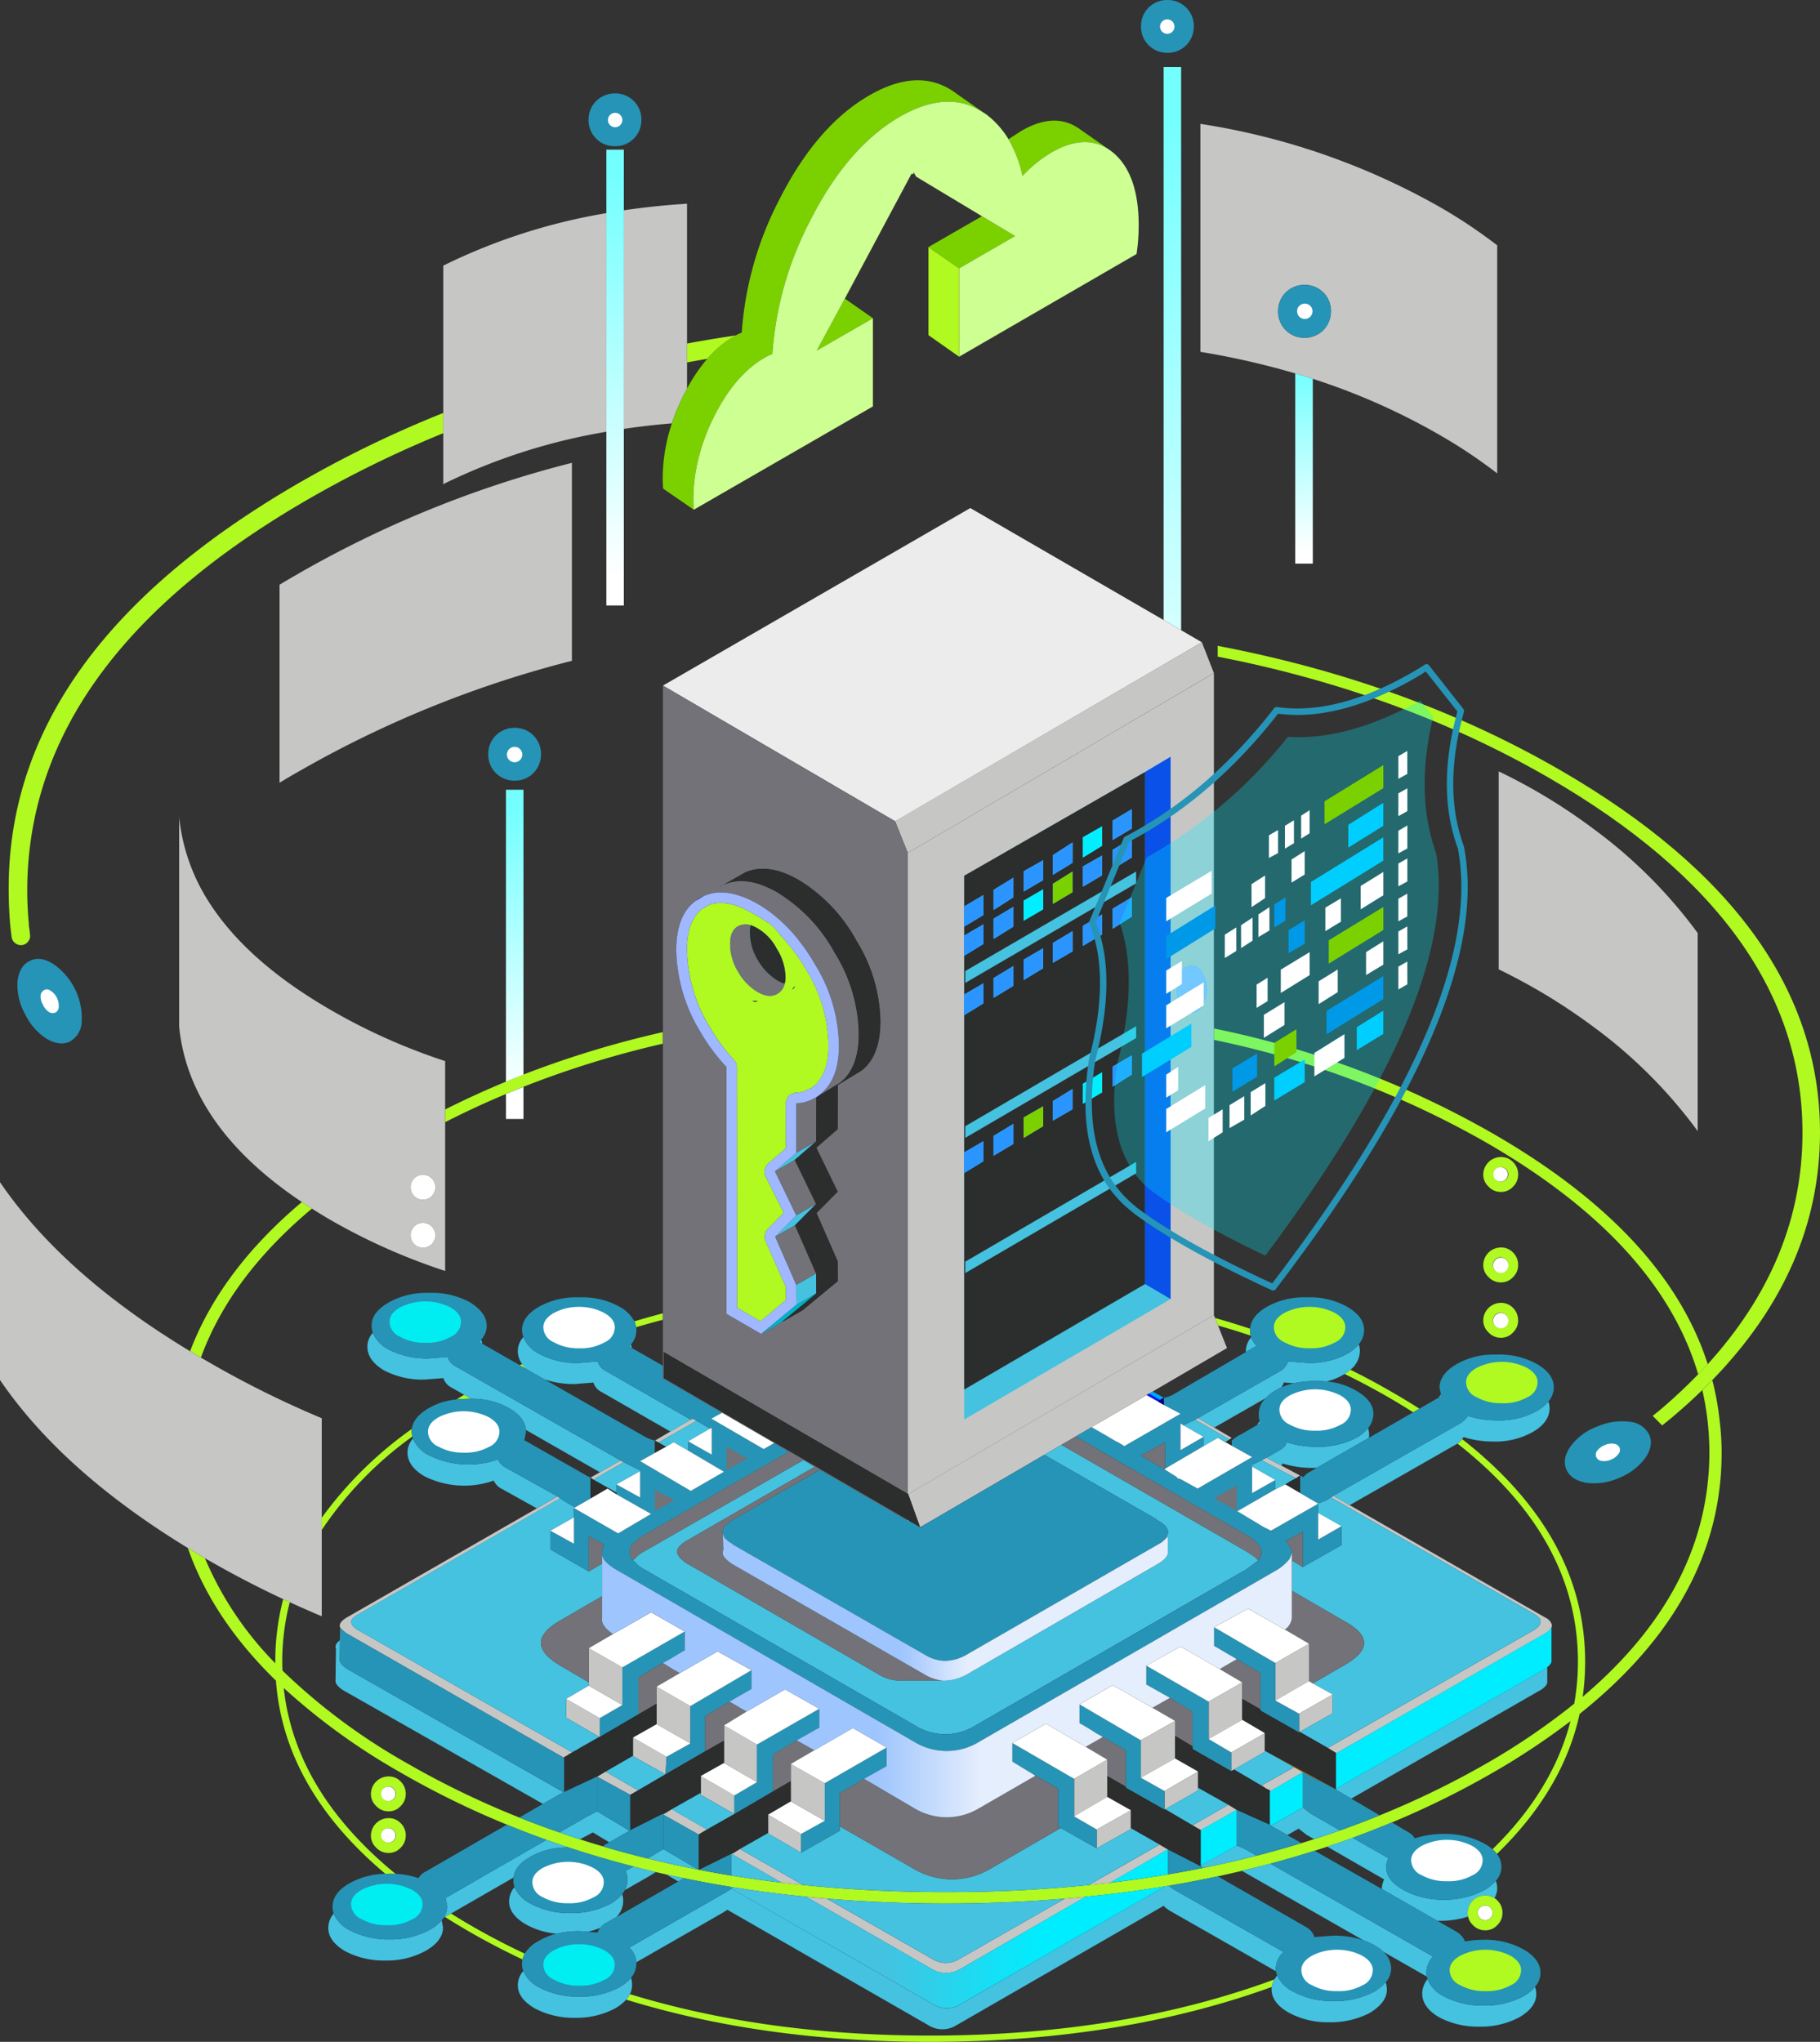 <svg xmlns="http://www.w3.org/2000/svg" xmlns:xlink="http://www.w3.org/1999/xlink" viewBox="0 0 343.37 385.1">
  <rect x="0" y="0" width="343.37" height="385.1" fill="#333333" stroke="none"/>
  <defs>
    <linearGradient id="a" x1=".5" x2=".5" y1="-.01" y2="1.01" gradientUnits="objectBoundingBox">
      <stop offset=".07" stop-color="#74ffff"/>
      <stop offset=".93" stop-color="#fff"/>
    </linearGradient>
    <linearGradient id="c" x1=".5" x2=".5" y1="-.02" y2="1.51" xlink:href="#a"/>
    <linearGradient id="d" x2="1" y1=".5" y2=".5" gradientUnits="objectBoundingBox">
      <stop offset=".4" stop-color="#9ec5fd"/>
      <stop offset=".55" stop-color="#e5eefd"/>
    </linearGradient>
    <linearGradient id="e" x1="3.38" x2="0" y1=".5" y2=".5" gradientUnits="objectBoundingBox">
      <stop offset=".42" stop-color="#00edff"/>
      <stop offset=".55" stop-color="#2694b6"/>
    </linearGradient>
    <linearGradient id="f" x1="1" x2="-.48" y1=".5" y2=".5" gradientUnits="objectBoundingBox">
      <stop offset=".42" stop-color="#00edff"/>
      <stop offset=".55" stop-color="#44c2e0"/>
    </linearGradient>
    <linearGradient id="g" x1="-1.11" x2="-4.04" y1=".5" y2=".5" gradientUnits="objectBoundingBox">
      <stop offset="0" stop-color="#b87100"/>
      <stop offset=".83" stop-color="#683400"/>
    </linearGradient>
    <linearGradient id="b" x1="-18.02" x2="-16.78" y1="-10.22" y2="-10.22" gradientUnits="objectBoundingBox">
      <stop offset=".18" stop-color="#fff"/>
      <stop offset=".99" stop-color="#b0f921"/>
    </linearGradient>
    <linearGradient id="h" x1=".5" x2=".5" y1="-.09" y2="1.01" xlink:href="#a"/>
    <linearGradient id="i" x1=".5" x2=".5" y1="-.01" y2="1.01" xlink:href="#a"/>
    <linearGradient id="j" x1="2942.99" x2="3757.05" y1="-11993.32" y2="-11993.32" gradientUnits="objectBoundingBox">
      <stop offset="0" stop-color="#f6f6f6"/>
      <stop offset=".49" stop-color="#c4c4c4"/>
      <stop offset="1" stop-color="#535353"/>
    </linearGradient>
    <linearGradient id="k" x1="-2.71" x2="-1.28" y1="-11.74" y2="-11.74" xlink:href="#b"/>
  </defs>
  <g>
    <path fill="#c6c6c5" fill-rule="evenodd" d="M247.67 71.44q-1.64-.53-3.3-1.01a147.82 147.82 0 00-17.9-4.07v-43a132.15 132.15 0 0145.2 15.7 96.55 96.55 0 0110.8 7.21v43.01a96.45 96.45 0 00-10.8-7.21 124.04 124.04 0 00-24-10.63zm-78.8 83.44l57.88-33.75 2.27 5.81-57.75 33.92zM60.7 288.57v16.26q-3.05-1.28-6.03-2.65l-1.24-.58q-7.5-3.51-14.57-7.61a8.73 8.73 0 01-.2-.12q-1.64-.96-3.23-1.92Q11.76 277.5 0 260.27v-37.31q11.87 17.39 35.87 31.89l2.03 1.2.96.55a185.96 185.96 0 0021.84 10.88v21.09zm23.28-79.3v30.43a114.9 114.9 0 01-21.6-9.6q-1.83-1.06-3.53-2.16-.96-.61-1.89-1.23-21.24-14.2-23.16-33.04v-39.58a36.4 36.4 0 005.58 15.98q7.14 11.24 23 20.4a113.26 113.26 0 0021.6 9.65zM117.7 80.9V39.66q5.8-.85 11.92-1.24V73.3l-.6 1.15a39.02 39.02 0 00-2.26 5.4q-4.62.38-9.06 1.04zm124.87-25.73a4.9 4.9 0 00-1.43 3.55 4.9 4.9 0 004.98 4.98 4.9 4.9 0 003.54-1.44 5 5 0 001.44-3.54 4.9 4.9 0 00-4.98-4.99 4.99 4.99 0 00-3.55 1.44zM220.85 245l-17.44 10.18-.04.02-21.46 12.52v-5.66l34.12-19.89zm-4.05 17.83l-.5.28-10.36 6.06-3 1.76-2.7 1.57-3.2 1.87-23.1 13.47-.32.2-.04-.04-2.24-6.21 57.68-33.76.22.54.55 1.41 1.7 4.27-14.01 8.19zm-85.39 5.13l-7.17 4.1-.68-.36 2.93-1.72 3.84-2.23.36-.2zm113.11 10.84l-6.5-3.4.92-.47 2.83 1.5 3.5 1.85zm-12.55-7.3l-6.46-3.74.52-.32 3.05 1.8 3.29 1.94zm50.78-88.68v-37.34a107.27 107.27 0 0117.93 10.88 91.44 91.44 0 0119.61 19.61v37.35a91.45 91.45 0 00-19.6-19.61 110.95 110.95 0 00-17.94-10.89zM220.33 348.8l-10.92 6.3q-2 .24-4.03.44l13.4-7.65zm-72.84 6.28l-9.46-5.44.43-.2 1.12-.72 11.92 6.8q-2.02-.2-4-.44zM114.4 40.2v41.23a111.78 111.78 0 00-30.29 9.64 4.49 4.49 0 00-.48.28V50.1l.48-.24a110.98 110.98 0 0130.29-9.66zm-58.07 67.97a204.13 204.13 0 0151.57-20.88v37.34a204.16 204.16 0 00-51.57 20.89q-1.83 1.03-3.59 2.11v-37.35q1.76-1.07 3.59-2.1zm23.48 113.4a2.23 2.23 0 00-1.64.67 2.27 2.27 0 00-.68 1.68 2.36 2.36 0 00.68 1.67 2.23 2.23 0 001.64.68 2.27 2.27 0 001.67-.68 2.36 2.36 0 00.68-1.67 2.31 2.31 0 00-2.36-2.35zm0 9.04a2.22 2.22 0 00-1.64.68 2.27 2.27 0 00-.68 1.67 2.36 2.36 0 00.68 1.68 2.23 2.23 0 001.64.68 2.27 2.27 0 001.67-.68 2.36 2.36 0 00.68-1.68 2.32 2.32 0 00-2.36-2.35zm32.16 48.47l-.56-.4 1.78-1.02 3.84-2.2.64.31-5.66 3.27zm-3.99 51.42l-.71.4-.12.12-.72.4v.12l-41.1-23.52a7.64 7.64 0 01-1.15-1.04q-.4-.91 1.16-1.87l35.95-20.63 3.9-2.25.52.4h-.12l-38.06 21.88q-2.5 1.31-.04 2.9a.27.27 0 01.04.01l40.41 23.08zm9.45-8.93l-6.34-3.67v-7.05l6.34 3.62zm6.46 3.63v-7.1l6.37 3.66v7.06zm-10.8 2.39l-6.26-3.63v-3.55l6.34 3.63v3.55zm1.15 6.53l6.14 3.55-1.47.84-6.26-3.43zm11.52-2.79l-.2 3.31-6.14-3.43v-3.5zm.96 9.89l6.66 3.82-.72.44-.84.52-6.66-3.75v-.12l.4-.2zm118.38-14.47v-3.55l6.33-3.62v3.54l-6.22 3.51zm6.97 3.95v-.08l-1.55-.96 38.9-22.24q2.47-1.6 0-3.03l-38.3-21.96.43-.32 3.1 1.77 36.96 21.23a2.2 2.2 0 011.12 1.15.88.88 0 010 .64 2.73 2.73 0 01-1.12 1.12zm-38.7 10.72v3.54l-6.46 3.63v-3.55zm-4.46-2.51l-6.26 3.66v-7.1l6.26-3.62v7.06zm24.43 2.43l-6.78 3.82-.91-.51-.64-.4 6.76-3.87zm-.52-7.61l-.52.31v-3.54l6.34-3.63v3.5zm-6.78.4v3.54l-6.21 3.55-.12.08v-3.5zm8.33-13.72v3.95l-6.33 3.63v-7.06l6.33-3.63zm-19.13 7.82l6.46-3.67v7.1l-6.46 3.62zm25.4-7.5v-7.1l6.33-3.62v7.05zm3.5 12.56l1.67.95-6.21 3.63v-.2l-.84-.4-.12-.12-.64-.4zm-107.54-.8v-7.1l6.22 3.63v7.1zm1.96 6.14v3.5l-6.34-3.62v-3.55zm17.06-2.32v7.1l-6.42-3.67v-7.05zm-10.69 9.37v-3.43l6.22 3.63v3.55l-6.22-3.63zm55.98 12.4q1.98-.16 3.93-.36L181.1 371.4a5.11 5.11 0 01-5.22 0l-23.77-13.67q1.93.2 3.88.36l20.01 11.44a4.77 4.77 0 004.9 0z"/>
    <path fill="#b0f921" fill-rule="evenodd" d="M217.94 2.63a3.22 3.22 0 012.31-.92 3.14 3.14 0 013.27 3.27 3.22 3.22 0 01-.92 2.31 3.13 3.13 0 01-2.35 1 3.4 3.4 0 01-3.3-3.3 3.13 3.13 0 01.99-2.36zm.92 2.35a1.36 1.36 0 10.4-1 1.35 1.35 0 00-.4 1zm103.33 252.3q-.88.97-1.8 1.92-7.33-24.82-39.87-43.65a175.07 175.07 0 00-51.5-19.43v-2.15a176.91 176.91 0 0152.73 19.87q32.5 18.76 40.44 43.44zm-87.89 95.56q-2.26.54-4.54 1.04-4.55.97-9.23 1.77l-.76.12q-7.3 1.21-14.94 1.95-1.95.2-3.93.36-10.85.91-22.34.92-11.6 0-22.56-.92-1.96-.16-3.88-.36-7.2-.71-14.1-1.83-4.55-.74-8.98-1.66-1.68-.34-3.35-.71l-1.93-.44q-2.14-.5-4.25-1.06-6.3-1.62-12.35-3.62a3.04 3.04 0 01-.2-.06q-1.94-.65-3.85-1.34-3.8-1.35-7.47-2.87a164.46 164.46 0 01-20.15-9.88 121.77 121.77 0 01-21.96-15.89q2.14 19.52 21.08 35.04-.53-.02-1.07-.02l-.84.02q-19.13-16.1-20.64-36.43-11.96-11.64-16.62-25.01 1.58.96 3.22 1.91a63.34 63.34 0 0013.28 19.83v-.3a45.98 45.98 0 011.49-11.8l1.24.58a44.56 44.56 0 00-1.42 11.18q0 .86.04 1.71a114.82 114.82 0 0023.4 17.42 164.38 164.38 0 0021.29 10.3q3.73 1.49 7.57 2.81 1.93.67 3.88 1.3 2.15.7 4.33 1.34 4.14 1.22 8.4 2.27 4.7 1.15 9.55 2.1l.1.01a.33.33 0 01.06.02q3.05.6 6.16 1.1 4.67.76 9.47 1.34 1.98.24 4 .44a262.38 262.38 0 0027.07 1.33 265.3 265.3 0 0026.82-1.32q2.02-.2 4.03-.43 5.55-.67 10.92-1.58 3.37-.57 6.67-1.23 5.12-1.04 10.07-2.3 4.28-1.1 8.45-2.37l2.39-.75q2.46-.79 4.88-1.64 3.8-1.35 7.5-2.85a165.04 165.04 0 0020.3-9.88 127.95 127.95 0 0016.4-11.18 44.99 44.99 0 00.7-7.95q0-23.26-22.72-41.1a4.75 4.75 0 00.88-.85q23.2 18.19 23.2 41.99a47.15 47.15 0 01-.46 6.6q23.83-20.17 23.9-46.02a54.63 54.63 0 00-.33-5.94 53.73 53.73 0 00-1-5.88q.96-.93 1.88-1.87a52.28 52.28 0 011.4 7.75 49.96 49.96 0 01.36 5.98q0 27.83-26.79 49.22-3.14 14.33-15.6 26.4a6.1 6.1 0 00-.84-.87q11.37-11.13 14.71-24.17a135.26 135.26 0 01-14.53 9.65 165.13 165.13 0 01-19.17 9.46q-3.64 1.52-7.4 2.9-2.37.86-4.8 1.67l-2.36.77q-4.1 1.3-8.33 2.43-2.69.7-5.4 1.35zm6.14 20.49a3.56 3.56 0 00-.5 1.41q-28.54 10.34-64.45 10.36-31.52 0-57.35-7.97a4.79 4.79 0 00.7-1.03q25.54 7.81 56.65 7.81 36.25 0 64.95-10.59zM85.09 360.89q1.88 1.18 3.87 2.33 4.89 2.82 10.04 5.24a4.08 4.08 0 00-.41 1.1q-5.32-2.5-10.35-5.42-2.21-1.28-4.28-2.6zM56.96 226.7q.92.62 1.89 1.24-15.38 12.87-20.95 28.1l-2.03-1.2q5.77-15.23 21.09-28.14zm38.5-20.37q-5.89 2.46-11.48 5.32v-2.4q5.6-2.82 11.48-5.25 1.64-.69 3.3-1.34a186.35 186.35 0 0126.3-8v2.18a183.22 183.22 0 00-26.3 8.13q-1.66.66-3.3 1.36zM243.8 56.36a3.22 3.22 0 012.31-.92 3.14 3.14 0 013.27 3.27 3.22 3.22 0 01-.91 2.31 3.13 3.13 0 01-2.36 1 3.4 3.4 0 01-3.3-3.3 3.13 3.13 0 011-2.36zm1.32 1.35a1.45 1.45 0 101-.4 1.35 1.35 0 00-1 .4zm-15.88 190.86q3.35.95 6.61 2.03a2.32 2.32 0 00-.01.3 4.1 4.1 0 00.11 1q-3.03-1.02-6.15-1.91zm-104.17.34q-2.56.66-5.06 1.41a3.89 3.89 0 00-.34-1.11q2.67-.8 5.4-1.52zm-26.56 8.35a5.85 5.85 0 00.85.93l-.04.02-1.27-.73zm168.1 9.1q-2.22-1.42-4.59-2.79-4.07-2.35-8.35-4.44a9.44 9.44 0 001.1-.8q4.07 2.02 7.97 4.29 2.62 1.5 5.05 3.06zm16.54-46.23a1.36 1.36 0 101 .4 1.35 1.35 0 00-1-.4zm0-1.91a3.07 3.07 0 012.31.95 3.2 3.2 0 01.96 2.36 3.1 3.1 0 01-.96 2.27 3 3 0 01-2.31 1 3.09 3.09 0 01-2.31-1 3.04 3.04 0 01-1-2.27 3.33 3.33 0 013.3-3.31zm0 17.06a3.06 3.06 0 012.31.95 3.2 3.2 0 01.96 2.35 3.1 3.1 0 01-.96 2.28 3 3 0 01-2.31 1 3.09 3.09 0 01-2.31-1 3.04 3.04 0 01-1-2.28 3.33 3.33 0 013.3-3.3zm1 2.3a1.45 1.45 0 10.4 1 1.35 1.35 0 00-.4-1zm2.27 11.45a3.1 3.1 0 01-.96 2.27 3 3 0 01-2.3 1 3.09 3.09 0 01-2.32-1 3.04 3.04 0 01-1-2.27 3.34 3.34 0 013.3-3.31 3.07 3.07 0 012.32.96 3.2 3.2 0 01.95 2.35zm-2.27-1a1.45 1.45 0 10.4 1 1.35 1.35 0 00-.4-1zM113.7 20.25a3.22 3.22 0 012.32-.92 3.14 3.14 0 013.26 3.27 3.22 3.22 0 01-.91 2.31 3.13 3.13 0 01-2.36 1 3.4 3.4 0 01-3.3-3.3 3.13 3.13 0 011-2.36zm2.32 3.75a1.36 1.36 0 10-1-.4 1.35 1.35 0 001 .4zm-15.67 118.25a3.22 3.22 0 01-.92 2.31 3.13 3.13 0 01-2.35 1 3.4 3.4 0 01-3.3-3.3 3.13 3.13 0 011-2.36 3.22 3.22 0 012.3-.91 3.14 3.14 0 013.27 3.27zm-2.27-1a1.45 1.45 0 10.4 1 1.35 1.35 0 00-.4-1zm-85.57 46a6.93 6.93 0 01.83 3.9 2.86 2.86 0 01-1.4 2.68 2.9 2.9 0 01-2.94-.44 6.95 6.95 0 01-2.71-2.99 7.18 7.18 0 01-.88-4.03 2.82 2.82 0 011.44-2.5 2.86 2.86 0 012.9.27 7.39 7.39 0 012.76 3.11zm-1.8.92a3.06 3.06 0 00-1.2-1.32 1.06 1.06 0 00-1.2-.12 1.32 1.32 0 00-.68 1.08 3.28 3.28 0 00.44 1.68 3.21 3.21 0 001.12 1.35 1.32 1.32 0 001.27.12 1.22 1.22 0 00.6-1.08 3.23 3.23 0 00-.35-1.71zm67.08 82.76a69.17 69.17 0 00-17.1 17.64v-2.31a73.22 73.22 0 0117-16.76 5 5 0 00-.02.46 3.99 3.99 0 00.12.97zm9.79-7.87l1.2.68-.14.08h-.12a20.3 20.3 0 00-2.43.14q.73-.46 1.49-.9zm-14.3 71.98a3.07 3.07 0 012.32.96 3.2 3.2 0 01.95 2.35 3.1 3.1 0 01-.95 2.27 3 3 0 01-2.32 1 3.08 3.08 0 01-2.3-1 3.04 3.04 0 01-1-2.27 3.33 3.33 0 013.3-3.31zm0 1.91a1.36 1.36 0 101 .4 1.35 1.35 0 00-1-.4zm3.27 9.25a3.1 3.1 0 01-.95 2.27 3 3 0 01-2.32 1 3.09 3.09 0 01-2.3-1 3.05 3.05 0 01-1-2.27 3.33 3.33 0 013.3-3.3 3.07 3.07 0 012.31.95 3.2 3.2 0 01.97 2.35zm-3.27-1.4a1.36 1.36 0 101 .4 1.35 1.35 0 00-1-.4zm229.5-72.26a3.34 3.34 0 00-1.43 1.04 1.2 1.2 0 00-.2 1.2 1.26 1.26 0 001 .75 3 3 0 001.75-.24 3.05 3.05 0 001.4-1.03 1.22 1.22 0 00.24-1.24 1.3 1.3 0 00-1.03-.72 2.9 2.9 0 00-1.73.24zm-.75-1.83a7.27 7.27 0 014.02-.56 2.85 2.85 0 012.47 1.63 2.98 2.98 0 01-.63 2.91 7.95 7.95 0 01-7.34 2.95 2.82 2.82 0 01-2.39-1.63 2.92 2.92 0 01.56-2.91 7.38 7.38 0 013.3-2.39zm-44.88 95.2l.08.04a1.49 1.49 0 01-.1-.04z"/>
    <path fill="url(#a)" fill-rule="evenodd" d="M1411.98 714.6v-55.05h3.31v53.72q-1.66.65-3.3 1.34zm0 2.34q1.65-.7 3.31-1.35v6.05h-3.3z" transform="translate(-1292.235 -472.696) translate(-24.292 -37.904)"/>
    <path fill="#7bd100" fill-rule="evenodd" d="M209.1 28.12a7.58 7.58 0 00-2.88-1.18q-3.5-.67-7.81 1.8a24.11 24.11 0 00-5.5 4.42 23.32 23.32 0 00-2.63-6.9 1.1 1.1 0 00.28-.2l2.1-1.35q6.15-3.59 10.7-.6l.07.04a1.1 1.1 0 01.28.2z"/>
    <path fill="#c6c6c5" fill-rule="evenodd" d="M229.02 248.03l-57.67 33.76-.08-.04V160.86l57.75-33.91v121.08z"/>
    <path fill="#44c2e0" fill-rule="evenodd" d="M250.38 348.27q2.43-.8 4.8-1.67l6.76 3.86a4.5 4.5 0 00-.44 1.56q0 2.63 3.35 4.46a15.18 15.18 0 007.5 1.8 15.6 15.6 0 007.69-1.8 8.94 8.94 0 002.17-1.75 3.8 3.8 0 01.26 1.4 3.66 3.66 0 01-.52 1.85 3.1 3.1 0 00-1.76-.5 3.33 3.33 0 00-3.3 3.31 2.84 2.84 0 00.08.68 17.4 17.4 0 01-5.42.8h-.38l-10.44-5.98a1.88 1.88 0 01-.02-.28 4.5 4.5 0 01.43-1.55z"/>
    <path fill="#44c2e0" fill-rule="evenodd" d="M289.6 374.74a3.9 3.9 0 01.24 1.35q0 2.51-3.23 4.39a15.45 15.45 0 01-7.49 1.75 15.62 15.62 0 01-7.57-1.75q-3.23-1.88-3.23-4.5a4.42 4.42 0 011-2.71 6.25 6.25 0 003.03 3.22 15.62 15.62 0 007.57 1.76 15.45 15.45 0 007.5-1.76 8.16 8.16 0 002.18-1.75z"/>
    <path fill="#44c2e0" fill-rule="evenodd" d="M239.68 351.48L270.35 369a4.54 4.54 0 00-1.23 2.99 3.98 3.98 0 00.08.8l-8.22-4.69a8.5 8.5 0 00-1.67-1.21 14.18 14.18 0 00-2.07-.94l-.08-.04-22.76-13.01-.1-.06q2.71-.65 5.38-1.36z"/>
    <path fill="#44c2e0" fill-rule="evenodd" d="M240.44 373.32a5.34 5.34 0 01.52-.73 6.5 6.5 0 003.09 3.06 15.45 15.45 0 007.49 1.76 15.89 15.89 0 007.7-1.76 9.27 9.27 0 002.18-1.79 4.1 4.1 0 01.24 1.4q0 2.4-3.23 4.38a15.89 15.89 0 01-7.69 1.76 15.45 15.45 0 01-7.5-1.76q-3.34-1.87-3.34-4.46a2.42 2.42 0 01.04-.44 3.56 3.56 0 01.5-1.42z"/>
    <path fill="#44c2e0" fill-rule="evenodd" d="M119.05 373.02a4.22 4.22 0 01.2 1.32 3.83 3.83 0 01-.41 1.75 4.79 4.79 0 01-.7 1.04 8.19 8.19 0 01-2.12 1.67 15.46 15.46 0 01-7.49 1.76 15.72 15.72 0 01-7.61-1.76q-3.23-1.87-3.23-4.38a4.04 4.04 0 011.04-2.69 6.32 6.32 0 002.98 3.09 15.72 15.72 0 007.62 1.75 15.46 15.46 0 007.49-1.75 8.3 8.3 0 002.23-1.8z"/>
    <path fill="#44c2e0" fill-rule="evenodd" d="M85.1 360.89l-1.14.65-.26.14a3.83 3.83 0 00.68-2.17l-.32-1.55L103.1 347q1.9.7 3.85 1.33l-.14.09a14 14 0 00-6.86 1.85q-2.79 1.57-3.07 3.84z"/>
    <path fill="#44c2e0" fill-rule="evenodd" d="M62.95 360.9a6.3 6.3 0 002.9 3.08 15.6 15.6 0 007.69 1.79 15.18 15.18 0 007.49-1.8 8.48 8.48 0 002.3-1.77l.25 1.3q0 2.6-3.35 4.47a15.18 15.18 0 01-7.5 1.79 15.6 15.6 0 01-7.68-1.8q-3.11-1.87-3.11-4.34a4.15 4.15 0 011.01-2.71z"/>
    <path fill="#7bd100" fill-rule="evenodd" d="M185.46 21.16a14.35 14.35 0 00-2.71-1.35q-5.7-2-13.04 2.23-9.96 5.78-17.02 19.9a63.75 63.75 0 00-6.97 24.82 10.7 10.7 0 00-1.48.72q-5.54 3.19-9.48 11a37.48 37.48 0 00-3.43 10.04 32.2 32.2 0 00-.52 5.74q0 1 .08 1.87l-5.78-3.98q-.08-.92-.08-1.91a32.58 32.58 0 011.74-10.39 39.03 39.03 0 012.25-5.4l.6-1.15a30.61 30.61 0 013.82-5.62 19.67 19.67 0 015.03-4.23l.36-.2a10.05 10.05 0 011.11-.52 64.05 64.05 0 016.98-24.87q7.09-14.1 17.06-19.85 9.08-5.26 15.74-.87a4.92 4.92 0 01.6.43z"/>
    <path fill="#7bd100" fill-rule="evenodd" d="M180.95 50.62l-5.78-4.03 10.09-5.81 6.25 3.74z"/>
    <path fill="#7bd100" fill-rule="evenodd" d="M159.39 56.32l5.3 3.7-10.6 6.1z"/>
    <path fill="#44c2e0" fill-rule="evenodd" d="M224.87 182.07a2.5 2.5 0 00-2.07 1.28 6.04 6.04 0 00-.8 3.19 5.9 5.9 0 00.8 3.19 2.49 2.49 0 002.07 1.35 2.27 2.27 0 001.91-1.36 5.5 5.5 0 00.88-3.18 5.62 5.62 0 00-.88-3.2 2.27 2.27 0 00-1.91-1.27z"/>
    <path fill="#44c2e0" fill-rule="evenodd" d="M214.35 166.6l-32.24 18.78v-2.24l32.24-18.77z"/>
    <path fill="#44c2e0" fill-rule="evenodd" d="M181.9 180.27v7.3h-.03v3.9h.04v25.87h-.04v3.9h.04v46.48l21.46-12.52.04-.01L220.85 245V142.73l-4.82 2.87-34.12 19.57v5.78h-.04v3.82h.04v1.68h-.04v3.82z"/>
    <path fill="#44c2e0" fill-rule="evenodd" d="M182.1 212.4l32.25-18.85v2.23l-32.24 18.81z"/>
    <path fill="#44c2e0" fill-rule="evenodd" d="M146.2 220.93l4.02-3.5 3.75-2.16-4.03 3.5z"/>
    <path fill="#44c2e0" fill-rule="evenodd" d="M153.97 227.07l-3.99 4.02-3.74 2.15 3.98-4.02z"/>
    <path fill="#44c2e0" fill-rule="evenodd" d="M154 243.93l-3.74 2.15-.04-3.75 3.75-2.15z"/>
    <path fill="#44c2e0" fill-rule="evenodd" d="M182.1 237.95l32.25-18.81v2.15l-32.24 18.81z"/>
    <path fill="#44c2e0" fill-rule="evenodd" d="M250.25 260.55q-.94-.08-1.94-.08a19.6 19.6 0 00-4.22.41l-1.88-.14a2.85 2.85 0 01-.47.92 10.75 10.75 0 00-1.12.6 8.6 8.6 0 00-1.85 1.44l-9.69 5.54-3.05-1.8 15.63-8.93a3.31 3.31 0 001.35-1.75l3.63.28a14.6 14.6 0 007.61-1.75 7.98 7.98 0 002.1-1.74 3.65 3.65 0 01.21 1.26 4.59 4.59 0 01-1.8 3.53 9.43 9.43 0 01-1.1.8l-.21.13a11.2 11.2 0 01-3.2 1.28z"/>
    <path fill="#44c2e0" fill-rule="evenodd" d="M235.04 255v-.11a4.1 4.1 0 011.01-2.67 4.14 4.14 0 001.02 1.6z"/>
    <path fill="#44c2e0" fill-rule="evenodd" d="M177.96 316.98a9.34 9.34 0 004.39-1.15l35.99-20.8q1.8-1.04 1.99-2.08v-3.67q.32-1.31-2-2.59l-.2-.2-21.1-12.11 3.22-1.88 34.95 20.13 1.55 1.04.64.63-2.19 1.64-51.3 29.57a10.72 10.72 0 01-11.12 0l-51.3-29.57a4.71 4.71 0 01-1.63-1.32l-.44-.32.52-.52a6.72 6.72 0 011.55-1.15l30.1-17.26 2.14 1.26-23.91 13.8q-2.27 1.24-2.07 2.52l.52.83.91.84 36.63 21.2a8.32 8.32 0 004.07 1.16z"/>
    <path fill="#44c2e0" fill-rule="evenodd" d="M119.03 253.57a3.56 3.56 0 01.16.66l-.5-.3.34-.36z"/>
    <path fill="#44c2e0" fill-rule="evenodd" d="M99.36 258.2a5.86 5.86 0 01-.85-.94 4.1 4.1 0 01-.82-2.45 3.97 3.97 0 011.04-2.63 6.23 6.23 0 002.9 3.1 14.78 14.78 0 007.7 1.76l3.43-.28a2.88 2.88 0 001.47 1.76l16.1 9.24-3.84 2.24-13.06-7.5a2.88 2.88 0 01-1.47-1.75l-3.43.28a17.29 17.29 0 01-5.82-.88l-3.25-1.85a1.4 1.4 0 00-.1-.1z"/>
    <path fill="#44c2e0" fill-rule="evenodd" d="M133.96 269.44l-4.14 2.39v1.75l-2.72-1.55-1.43.83-.76-.4-.67-.4 7.17-4.1z"/>
    <path fill="#44c2e0" fill-rule="evenodd" d="M90.78 252.68a3.5 3.5 0 01.2.75l-.58-.34a5.4 5.4 0 00.38-.41z"/>
    <path fill="#44c2e0" fill-rule="evenodd" d="M88.78 263.74l-1.2-.68-2.45-1.4a2.88 2.88 0 01-1.47-1.75l-3.55.28a15.61 15.61 0 01-7.7-1.76q-3.1-1.87-3.1-4.46a3.93 3.93 0 011.03-2.61 6.25 6.25 0 002.87 3.09 15.61 15.61 0 007.7 1.75l3.54-.28a2.88 2.88 0 001.48 1.75l31.72 18.1 3.11 1.56v.12l-4.46 2.5v1.56l-4.34-2.43.04-.04 5.66-3.27-.64-.32-3.85 2.22-13.95-7.98q-.2-2.38-3.2-4.12a14.07 14.07 0 00-7.1-1.75z"/>
    <path fill="#44c2e0" fill-rule="evenodd" d="M106.82 320.41v3.55l6.26 3.63-3.87 2.19-.08.08-1.16.63h-.04l-40.41-23.07a.27.27 0 00-.04-.02q-2.46-1.59.04-2.9l38.06-21.88h.12l1.32.84 1.47.84-.2.12v1.75l-4.46 2.51v3.55l7.25 4.15 2.51-1.48v6.14l-7.89 4.58q-7.3 4.19 0 8.53l5.38 3.15v.6z"/>
    <path fill="#44c2e0" fill-rule="evenodd" d="M254.63 283.88l-3.1-1.77-.43.32 38.3 21.96q2.47 1.43 0 3.03l-38.9 22.24-5.3-3.03 6.22-3.5v-3.55l-3.75-2.08 5.94-3.43q7.5-4.26 0-8.33l-9.88-5.73v-5.7l2.07 1.23 7.3-4.14v-3.55l-4.4-2.51v-1.76l1.56-.63 1.28-.84 24.03-13.71a4.69 4.69 0 001.36-1.36 17.87 17.87 0 005.38.84 14.52 14.52 0 007.7-1.8 8 8 0 002.12-1.75 3.79 3.79 0 01.22 1.28q0 2.59-3.15 4.46a14.52 14.52 0 01-7.69 1.8 17.87 17.87 0 01-5.38-.84l-.28.38a4.75 4.75 0 01-.88.85l-.2.12z"/>
    <path fill="#44c2e0" fill-rule="evenodd" d="M238.5 288.05l1.28.64.84.51z"/>
    <path fill="#44c2e0" fill-rule="evenodd" d="M240.62 279.12l-4.39-2.52v-.31l1.8-.88 6.5 3.39-1 .52-1.04.63-1.87.92z"/>
    <path fill="#44c2e0" fill-rule="evenodd" d="M237.65 268.04q.06.19.14.36l-.62.36a4.87 4.87 0 01.48-.72z"/>
    <path fill="#44c2e0" fill-rule="evenodd" d="M248.43 276.83q-.45.02-.92.02a18.64 18.64 0 01-5.54-.84 1.88 1.88 0 01-.2.42l-2.83-1.5 2.71-1.55a2.51 2.51 0 001.12-1.35 18.64 18.64 0 005.54.83 15.46 15.46 0 007.7-1.75 7.76 7.76 0 002.09-1.75 3.59 3.59 0 01.21 1.23 3.99 3.99 0 01-.04.58z"/>
    <path fill="#44c2e0" fill-rule="evenodd" d="M225.51 267.76l6.46 3.75-.72.44-1.47-.76-2.71 1.56v-1.76l-3.83-2.19z"/>
    <path fill="#44c2e0" fill-rule="evenodd" d="M271.85 263l.06.3-.48.28a5.35 5.35 0 01.42-.58z"/>
    <path fill="#44c2e0" fill-rule="evenodd" d="M252.8 345.22q-2.42.85-4.89 1.64l-1.43-.82-1.48-1.16-2.13 1.22-3.09-1.77 6.02-3.43 1.47 1.15z"/>
    <path fill="#44c2e0" fill-rule="evenodd" d="M237.07 349.99q-4.95 1.25-10.06 2.29l-.46-.26v-.2l6.77-3.75a14.54 14.54 0 011.88.84z"/>
    <path fill="#44c2e0" fill-rule="evenodd" d="M254.93 339.22l-3-1.75h.13v-.12l39.53-22.68.32-.24v2.67q.12.72-1.11 1.56z"/>
    <path fill="#44c2e0" fill-rule="evenodd" d="M218.78 347.87l-13.4 7.66a265.32 265.32 0 01-26.82 1.31 262.38 262.38 0 01-27.06-1.33l-11.92-6.8 5.34-3.03v.12l6.22 3.63 7.3-4.15v-.83l13.94 8.01a14.19 14.19 0 0014.67-.12l13.07-7.57 6.78 3.82 6.46-3.62v-.2z"/>
    <path fill="#44c2e0" fill-rule="evenodd" d="M125.15 348.75l6.56 3.85q-4.85-.94-9.55-2.1l1.2-.67a20 20 0 011.8-1.08z"/>
    <path fill="#44c2e0" fill-rule="evenodd" d="M105.54 345.6l5.14-2.95q.72-.4 1.96-1.03l6.13 3.66-3.82 2.18-3.11-1.86q-1.24.64-1.95 1.04l-.46.26q-1.96-.63-3.89-1.3z"/>
    <path fill="#44c2e0" fill-rule="evenodd" d="M101.28 284.48l-6.78-3.77a3.21 3.21 0 01-1.35-1.47 16.72 16.72 0 01-13.12-.84q-3.14-1.87-3.15-4.46a3.97 3.97 0 011.04-2.63 6.23 6.23 0 002.9 3.1 16.72 16.72 0 0013.12.84 3.21 3.21 0 001.36 1.48l9.88 5.5z"/>
    <path fill="#44c2e0" fill-rule="evenodd" d="M115.07 308.53l.56-.35.55-.32z"/>
    <path fill="#44c2e0" fill-rule="evenodd" d="M102.43 340.22l-37.9-21.56q-1.23-.92-1.23-1.56l.08-6.13q-.35-.8.75-1.62l-.04 3.77q0 .64 1.24 1.55L106.3 338z"/>
    <path fill="#44c2e0" fill-rule="evenodd" d="M125.55 334.64l-5.18 3.03-6.14-3.55 5.18-2.99v.08z"/>
    <path fill="#44c2e0" fill-rule="evenodd" d="M138.54 342.13l-5.9 3.35.72-.44-6.66-3.82 5.5-3.11v.4z"/>
    <path fill="#44c2e0" fill-rule="evenodd" d="M117.88 356.48a4.04 4.04 0 00.5-1.95 4.66 4.66 0 00-.32-1.67l1.45-.84q2.1.55 4.25 1.05-.67.38-1.2.74z"/>
    <path fill="#44c2e0" fill-rule="evenodd" d="M117.38 357.22a4.4 4.4 0 01.2 1.3 4.35 4.35 0 01-1.3 3.05l-2.05 1.17a3.87 3.87 0 00-.98.84 14.32 14.32 0 01-2.39.76l-1.53-.12a17.82 17.82 0 00-4.27.48 14.43 14.43 0 01-5.78-1.72q-3.23-1.87-3.23-4.34a4.17 4.17 0 011.02-2.73 6.38 6.38 0 003 3.09 15.18 15.18 0 007.5 1.8 15.6 15.6 0 007.7-1.8 7.75 7.75 0 002.11-1.78z"/>
    <path fill="#44c2e0" fill-rule="evenodd" d="M129.04 354.23l-1.08.62-2.27-1.34q1.67.38 3.35.72z"/>
    <path fill="#44c2e0" fill-rule="evenodd" d="M219.77 355.76l.76-.11a6.34 6.34 0 001.36.95l20.28 11.56a4.22 4.22 0 00-1.47 3.03 4.52 4.52 0 00.04.6l-19.65-11.2a6.07 6.07 0 01-1.56-1.15l-39.22 22.6a4.93 4.93 0 01-5.22-.12l-37.86-21.73q-1.12.72-1.87 1.12l-15.3 8.77a3.96 3.96 0 00-1.36-2.75l17.45-10q.76-.4 1.88-1.12l37.86 21.73a4.93 4.93 0 005.22.12z"/>
    <path fill="#44c2e0" fill-rule="evenodd" d="M226.03 337.15l5.74 3.23-6.78 3.87.64.4-5.82-3.43 6.22-3.55z"/>
    <path fill="#44c2e0" fill-rule="evenodd" d="M239.98 330.93l4.14 2.35-6.14 3.47.64.4-5.82-3.43 5.82-3.35v-.2z"/>
    <path fill="#44c2e0" fill-rule="evenodd" d="M156 358.08q10.95.92 22.56.92 11.5-.01 22.34-.92l-19.99 11.44a4.77 4.77 0 01-4.9 0z"/>
    <path fill="url(#c)" fill-rule="evenodd" d="M1570.94 594.77l-3.3-1.92v-104.3h3.3z" transform="translate(-1292.235 -472.696) translate(-55.867 -3.215)"/>
    <path fill="#0018fc" fill-rule="evenodd" d="M216.3 263.12l.5-.28 2.06 1.17-.4.32z"/>
    <path fill="#00a7fa" fill-rule="evenodd" d="M217.48 262.44l2.1 1.18-.72.4-2.06-1.18z"/>
    <path fill="#2694b6" fill-rule="evenodd" d="M217.94 2.63a3.13 3.13 0 00-1 2.35 3.4 3.4 0 003.3 3.31 3.13 3.13 0 002.36-1 3.22 3.22 0 00.92-2.31 3.14 3.14 0 00-3.27-3.27 3.22 3.22 0 00-2.31.92z"/>
    <path fill="#2694b6" fill-rule="evenodd" d="M216.7 1.43A5 5 0 01220.25 0a4.9 4.9 0 014.98 4.98 5 5 0 01-1.43 3.55 4.9 4.9 0 01-3.55 1.43 4.9 4.9 0 01-4.98-4.98 4.9 4.9 0 011.43-3.55z"/>
    <path fill="#ececec" fill-rule="evenodd" d="M183.06 95.82l36.47 21.12 3.31 1.92 3.9 2.27-57.86 33.76-43.8-25.59 42.8-24.71z"/>
    <path fill="#2694b6" fill-rule="evenodd" d="M255.18 346.6q3.76-1.37 7.4-2.9l2.99 1.78a3.18 3.18 0 011.35 1.24 17.02 17.02 0 015.42-.84 15.52 15.52 0 017.78 1.87 8.88 8.88 0 011.45 1.02 6.1 6.1 0 01.84.88 4.05 4.05 0 01.85 2.49 3.92 3.92 0 01-1.05 2.59 8.94 8.94 0 01-2.17 1.75 15.6 15.6 0 01-7.7 1.8 15.18 15.18 0 01-7.49-1.8q-3.35-1.83-3.35-4.46a4.5 4.5 0 01.44-1.56z"/>
    <path fill="#2694b6" fill-rule="evenodd" d="M239.68 351.48q4.23-1.14 8.33-2.43l12.72 7.23 10.44 5.98 3.76 2.15a4.03 4.03 0 011.48 1.76 17.52 17.52 0 013.5-.32 14.64 14.64 0 017.62 1.87q3.1 1.8 3.1 4.38a3.98 3.98 0 01-1.03 2.63 8.16 8.16 0 01-2.19 1.76 15.45 15.45 0 01-7.5 1.75 15.62 15.62 0 01-7.57-1.75 6.25 6.25 0 01-3.02-3.23 3.51 3.51 0 01-.12-.48 3.98 3.98 0 01-.08-.8 4.54 4.54 0 011.23-2.99z"/>
    <path fill="#2694b6" fill-rule="evenodd" d="M220.53 355.65q4.68-.8 9.23-1.77l16.88 9.7a3.32 3.32 0 011.35 1.76l3.55-.28a17.3 17.3 0 015.6.85l.1.04a14.18 14.18 0 012.07.94 8.5 8.5 0 011.68 1.22 4.27 4.27 0 011.47 3.16 3.96 3.96 0 01-1.03 2.6 9.27 9.27 0 01-2.2 1.79 15.89 15.89 0 01-7.69 1.75 15.45 15.45 0 01-7.5-1.75 6.5 6.5 0 01-3.08-3.07 4.13 4.13 0 01-.22-.8 4.52 4.52 0 01-.04-.6 4.22 4.22 0 011.47-3.03L221.9 356.6a6.34 6.34 0 01-1.36-.95z"/>
    <path fill="#2694b6" fill-rule="evenodd" d="M116.28 361.57l11.68-6.72 1.08-.62q4.43.92 8.98 1.66v.31q-1.11.72-1.87 1.12l-17.46 10a3.96 3.96 0 011.36 2.75v.28a4.15 4.15 0 01-1 2.67 8.3 8.3 0 01-2.23 1.8 15.46 15.46 0 01-7.5 1.75 15.72 15.72 0 01-7.6-1.76 6.32 6.32 0 01-3-3.09 3.58 3.58 0 01-.24-1.3 3.86 3.86 0 01.1-.87 4.08 4.08 0 01.42-1.1 6.62 6.62 0 012.63-2.38 12.42 12.42 0 013.43-1.4 17.82 17.82 0 014.26-.47l1.54.12 1.9.16a2.66 2.66 0 01.5-.92 3.88 3.88 0 01.97-.84z"/>
    <path fill="#2694b6" fill-rule="evenodd" d="M95.64 344.13q3.68 1.52 7.47 2.87l-19.05 10.96.32 1.56a3.83 3.83 0 01-.68 2.17 6.3 6.3 0 01-.38.52 8.48 8.48 0 01-2.3 1.77 15.18 15.18 0 01-7.48 1.8 15.6 15.6 0 01-7.7-1.8 6.3 6.3 0 01-2.89-3.07 3.75 3.75 0 01-.21-1.28q0-2.59 3.1-4.38a14.1 14.1 0 016.86-1.85l.84-.02q.54 0 1.07.02a16.86 16.86 0 014.35.81 3.2 3.2 0 011.35-1.23z"/>
    <path fill="#2694b6" fill-rule="evenodd" d="M243.8 56.36a3.13 3.13 0 00-1 2.35 3.4 3.4 0 003.31 3.3 3.13 3.13 0 002.36-1 3.22 3.22 0 00.91-2.3 3.14 3.14 0 00-3.27-3.27 3.22 3.22 0 00-2.3.92z"/>
    <path fill="#2694b6" fill-rule="evenodd" d="M242.57 55.16a4.99 4.99 0 013.55-1.43 4.9 4.9 0 014.98 4.98 5 5 0 01-1.43 3.55 4.9 4.9 0 01-3.55 1.43 4.9 4.9 0 01-4.98-4.98 4.9 4.9 0 011.43-3.55z"/>
    <path fill="#b0f921" fill-rule="evenodd" d="M144.12 173.5a9.38 9.38 0 011.48 1.05 10.62 10.62 0 011.63 1.82q.88.95 1.68 1.91a1.15 1.15 0 00.12.16 33.83 33.83 0 013.07 4.46l.06.1a27.79 27.79 0 014.16 14.01q.04 4.75-2.11 7.18a.48.48 0 01-.08.12 7.33 7.33 0 01-1.12.91h-.04a.43.43 0 00-.16.08 5.4 5.4 0 01-2.63.8 1.9 1.9 0 00-1.35.6v-.04a2.2 2.2 0 00-.56 1.36l-.04.04.04 8.49-3.35 2.9a2.38 2.38 0 00-.64 1.08v-.04a2 2 0 00.12 1.32l3.47 6.93-3.03 3.07a1.76 1.76 0 00-.51 1.04 1.74 1.74 0 00.08 1.15v.04l3.86 8.7v2.46l-4.82 4-4.39-2.56-.04-45.44a1.93 1.93 0 00-.55-1.31 34.8 34.8 0 01-4.7-6.42 28.66 28.66 0 01-4.15-14.19q-.08-5.54 2.83-7.85l1.12-.64a3.55 3.55 0 01.87-.32.64.64 0 00.2-.04q3.15-.63 7.3 1.8.68.4 1.27.71.52.32.92.6z"/>
    <path fill="#2694b6" fill-rule="evenodd" d="M144.68 174.02l.08.08-.24-.28a.43.43 0 00.16.2z"/>
    <path fill="#2694b6" fill-rule="evenodd" d="M141.61 174.5a3.2 3.2 0 00-2.39.2q-1.51.87-1.47 3.38a9.95 9.95 0 001.47 5.14 10.42 10.42 0 003.7 3.87q2.2 1.24 3.64.4a2.8 2.8 0 001.47-1.95 3.95 3.95 0 00.16-1.4 10.28 10.28 0 00-1.63-5.18 9.5 9.5 0 00-3.63-3.87 6.38 6.38 0 00-1.32-.6z"/>
    <path fill="#2694b6" fill-rule="evenodd" d="M149.46 186.61h.04a3 3 0 00.32-.28 1.24 1.24 0 00.08-.24c.03 0 .04-.04.04-.12z"/>
    <path fill="#2694b6" fill-rule="evenodd" d="M142.01 188.77a.9.9 0 00.24.16h.2a1.13 1.13 0 00.52-.12z"/>
    <path fill="#2694b6" fill-rule="evenodd" d="M235.85 250.6q.17-2.4 3.21-4.16a14.52 14.52 0 017.58-1.76 14.35 14.35 0 017.49 1.76q3.23 1.87 3.23 4.38a4.24 4.24 0 01-1.02 2.73 7.98 7.98 0 01-2.1 1.73 14.61 14.61 0 01-7.6 1.76l-3.63-.28a3.31 3.31 0 01-1.36 1.75l-15.62 8.93-.52.32-2.27 1.04-.52-.32v5.02l4.35-2.51v1.75l-7.26 4.27v-4.98l-4.58 2.5 4.46 2.6 2.31 1.43.16.24.64.2 3.15 1.76 10.28-5.94-3.86-2.15v-.96a7.4 7.4 0 011.87-1.24l2.93-1.71.62-.36q-.08-.17-.14-.36a4.52 4.52 0 01-.18-1.31 4.31 4.31 0 011.3-3.03 8.6 8.6 0 011.85-1.44 10.77 10.77 0 011.12-.6 12.74 12.74 0 012.35-.77 19.59 19.59 0 014.22-.42q1 0 1.94.08a12.77 12.77 0 015.56 1.71q3.3 1.88 3.3 4.35a4.26 4.26 0 01-1.01 2.75 7.76 7.76 0 01-2.1 1.75 15.46 15.46 0 01-7.69 1.75 18.64 18.64 0 01-5.54-.83 2.51 2.51 0 01-1.11 1.35l-2.71 1.56-.92.47-1.8.88v5.3l4.39-2.47v1.75l-7.17 4.15 5.06 3.03 2.11 1.15-.84-.51 8.93-5.1v6.77l4.38-2.5v3.54l-7.29 4.14v-6.65l-3.23 1.75a4.3 4.3 0 011.16 2.11v.08a3.62 3.62 0 01-.52 1.28 8.78 8.78 0 01-2.59 2.15l-55.88 32.25a11.73 11.73 0 01-12.28 0l-55.84-32.25a10.07 10.07 0 01-2.39-1.75 2.9 2.9 0 01-.63-1.24v-.52a3 3 0 01.4-1.47l-2.91-1.56v6.66l-7.26-4.15v-3.54l4.47 2.47v-6.74l8.33 4.78 6.21-3.66-6.53-3.71v-1.87l4.46 2.47v-5.1l-3.1-1.56-31.73-18.1a2.88 2.88 0 01-1.48-1.75l-3.55.28a15.61 15.61 0 01-7.69-1.76 6.25 6.25 0 01-2.87-3.08 4 4 0 01-.24-1.38q0-2.51 3.31-4.38a14.48 14.48 0 017.5-1.76 15.01 15.01 0 017.73 1.76q3.18 1.99 3.18 4.46a3.98 3.98 0 01-1.05 2.61 5.41 5.41 0 01-.38.42l.58.34 7.07 4.04 1.28.74.14.08 3.25 1.85 18.77 10.73a7.86 7.86 0 002.07.83v2.32l-2.79 1.55 9.57 5.62 6.26-3.63-6.78-3.98v-1.76l4.46 2.51v-5.02l-.32.12-2.55-1.47-.71-.4-.36.2-16.1-9.25a2.88 2.88 0 01-1.48-1.75l-3.43.28a14.78 14.78 0 01-7.69-1.76 6.23 6.23 0 01-2.9-3.1 3.9 3.9 0 01-.25-1.36q0-2.51 3.23-4.39a14.6 14.6 0 017.61-1.75 14.35 14.35 0 017.5 1.75 6.73 6.73 0 012.85 2.77 3.89 3.89 0 01.34 1.12 4.24 4.24 0 01.04.58 4.08 4.08 0 01-1.02 2.67l-.34.36.5.3 5.88 3.36v2.36l11.16 6.5-2.03 1.12 9.88 5.74 1.98-1.14 2.77 1.62-27.35 15.74a8.18 8.18 0 00-1.75 1.35l-.2.08a2.34 2.34 0 00-.12 3.35l.44.32a4.71 4.71 0 001.63 1.32l51.3 29.57a10.72 10.72 0 0011.12 0l51.3-29.57 2.2-1.64.51-.95a2.42 2.42 0 00-.96-2.47 6.42 6.42 0 00-1.75-1.36l-32.26-18.6 3-1.75q2.36 1.32 4.59 2.65l.44.2 1.15.72 10.6-6.1-3.14-1.67v-1.36a5.46 5.46 0 001.79-.63l13.67-7.98 2.03-1.2a4.14 4.14 0 01-1.01-1.59l-.1-.32a4.1 4.1 0 01-.12-1 2.32 2.32 0 010-.3z"/>
    <path fill="#2694b6" fill-rule="evenodd" d="M240.34 250.38a3.12 3.12 0 001.95 2.75 9.37 9.37 0 004.78 1.16 9.1 9.1 0 004.79-1.12 3.14 3.14 0 001.95-2.79q.04-1.6-1.95-2.75a10.47 10.47 0 00-9.57 0q-1.99 1.16-1.95 2.75z"/>
    <path fill="#2694b6" fill-rule="evenodd" d="M292.13 264.33a8 8 0 01-2.13 1.76 14.52 14.52 0 01-7.7 1.79 17.87 17.87 0 01-5.37-.84 4.69 4.69 0 01-1.36 1.36l-24.03 13.71-1.28.84-1.55.63-3.43-1.99v-3.3l.64.31a3.34 3.34 0 011.23-1.03l1.28-.74 9.84-5.66 8.33-4.8 1.18-.68 3.65-2.11.48-.28-.06-.3-.26-1.26q0-2.59 3.22-4.46a14.1 14.1 0 017.5-1.8 14.52 14.52 0 017.7 1.8q3.14 1.87 3.14 4.34a4.17 4.17 0 01-1.02 2.71z"/>
    <path fill="#2694b6" fill-rule="evenodd" d="M276.6 260.74a3.12 3.12 0 001.96 2.75 9.37 9.37 0 004.78 1.16 9.1 9.1 0 004.79-1.12 3.14 3.14 0 001.95-2.79q.04-1.6-1.95-2.75a10.47 10.47 0 00-9.57 0q-1.99 1.16-1.95 2.75z"/>
    <path fill="#2694b6" fill-rule="evenodd" d="M254.93 339.22l5.36 3.15q-3.7 1.5-7.5 2.85l-5.52-3.17-1.47-1.15v-6.65l6.26 3.22h-.12z"/>
    <path fill="#2694b6" fill-rule="evenodd" d="M242.87 346.1l2.65 1.51q-4.16 1.27-8.45 2.38l-1.87-1.08a14.54 14.54 0 00-1.87-.84v-6.73l6.25 2.8.2.2z"/>
    <path fill="#2694b6" fill-rule="evenodd" d="M220.33 353.51v-4.72l6.14 3.15.08.08.46.26q-3.31.66-6.68 1.23z"/>
    <path fill="#2694b6" fill-rule="evenodd" d="M138.03 349.63v4.1q-3.11-.5-6.16-1.1l6.08-3z"/>
    <path fill="#2694b6" fill-rule="evenodd" d="M113.75 348.23a3.17 3.17 0 01.48-.36l.72-.42 3.82-2.17.12-.12 6.02-3.02h.24v6.61a20 20 0 00-1.8 1.08l-1.2.68q-4.26-1.05-8.4-2.28z"/>
    <path fill="#2694b6" fill-rule="evenodd" d="M112.63 341.62q-1.23.63-1.95 1.03l-5.14 2.95q-3.84-1.33-7.57-2.8l4.46-2.58 3.87-2.23.12-.04 6.14-2.87h.08z"/>
    <path fill="#2694b6" fill-rule="evenodd" d="M113.71 20.25a3.13 3.13 0 00-1 2.35 3.4 3.4 0 003.31 3.3 3.13 3.13 0 002.35-1 3.22 3.22 0 00.92-2.3 3.14 3.14 0 00-3.27-3.27 3.22 3.22 0 00-2.3.92z"/>
    <path fill="#2694b6" fill-rule="evenodd" d="M112.48 19.05a5 5 0 013.54-1.43 4.9 4.9 0 014.99 4.98 5 5 0 01-1.44 3.55 4.9 4.9 0 01-3.55 1.43 4.9 4.9 0 01-4.98-4.98 4.9 4.9 0 011.44-3.55z"/>
    <path fill="#2694b6" fill-rule="evenodd" d="M102.07 142.25a5 5 0 01-1.43 3.55 4.9 4.9 0 01-3.55 1.43 4.9 4.9 0 01-4.98-4.98 4.9 4.9 0 011.44-3.55 5 5 0 013.54-1.43 4.9 4.9 0 014.98 4.98z"/>
    <path fill="#2694b6" fill-rule="evenodd" d="M100.36 142.25a3.14 3.14 0 00-3.27-3.27 3.22 3.22 0 00-2.31.92 3.13 3.13 0 00-1 2.35 3.4 3.4 0 003.3 3.3 3.13 3.13 0 002.36-1 3.22 3.22 0 00.92-2.3z"/>
    <path fill="#2694b6" fill-rule="evenodd" d="M5.54 181.27q1.95-1.04 4.42.48a12.4 12.4 0 015.46 10.76 4.47 4.47 0 01-2.19 3.9q-1.91.96-4.46-.51a11.46 11.46 0 01-4.07-4.7 11.2 11.2 0 01-1.4-6.06q.33-2.91 2.24-3.87z"/>
    <path fill="#2694b6" fill-rule="evenodd" d="M12.52 187.25a7.39 7.39 0 00-2.75-3.11 2.86 2.86 0 00-2.91-.28 2.82 2.82 0 00-1.44 2.51 7.18 7.18 0 00.88 4.03 6.95 6.95 0 002.7 2.99 2.9 2.9 0 002.96.44 2.86 2.86 0 001.4-2.68 6.93 6.93 0 00-.84-3.9z"/>
    <path fill="#2694b6" fill-rule="evenodd" d="M77.92 271.3a4.38 4.38 0 01-.12-.37 3.99 3.99 0 01-.12-.98c0-.15 0-.3.02-.46q.28-2.22 3.2-3.92a12.6 12.6 0 015.19-1.62 20.3 20.3 0 012.43-.14h.4a14.07 14.07 0 017.1 1.76q3 1.74 3.2 4.12a3.55 3.55 0 01.02.38l-.32 1.55 10.8 6.14a17.34 17.34 0 001.68.92v3.95l-2.91 1.67-1.48-.84-1.31-.83-.52-.4-9.88-5.5a3.21 3.21 0 01-1.36-1.48 16.72 16.72 0 01-13.11-.84 6.23 6.23 0 01-2.9-3.1z"/>
    <path fill="#2694b6" fill-rule="evenodd" d="M75.45 246.6q-2 1.15-1.95 2.75a3.12 3.12 0 001.95 2.75 9.37 9.37 0 004.78 1.15 9.1 9.1 0 004.79-1.11 3.14 3.14 0 001.95-2.8q.04-1.59-1.95-2.74a10.48 10.48 0 00-9.57 0z"/>
    <path fill="#2694b6" fill-rule="evenodd" d="M109.25 246.48a9.94 9.94 0 00-4.78 1.16q-2 1.15-1.96 2.75a3.12 3.12 0 001.96 2.75 9.38 9.38 0 004.78 1.15 9.1 9.1 0 004.78-1.11 3.14 3.14 0 001.96-2.8q.04-1.59-1.96-2.74a9.94 9.94 0 00-4.78-1.16z"/>
    <path fill="#2694b6" fill-rule="evenodd" d="M120.45 323.32l-7.3 4.27v-3.55l4.27-2.47v-7.1l11.76-6.78v3.55q-1.24.72-2.6 1.55l-1.55.84-4.58 2.71z"/>
    <path fill="#2694b6" fill-rule="evenodd" d="M130.25 328.82v-7.05l11.52-6.78v3.55l-4.14 2.39-4.59 2.71v6.66l-7.49 4.34.2-3.3z"/>
    <path fill="#2694b6" fill-rule="evenodd" d="M142.8 329.02l11.77-6.73v3.55l-4.27 2.39-4.46 2.67v6.97l-7.3 4.27v-3.51l4.27-2.51z"/>
    <path fill="#2694b6" fill-rule="evenodd" d="M155.6 343.41v-7.1l11.68-6.73v3.5l-4.26 2.4-4.59 2.7v7.1l-7.3 4.15v-3.55z"/>
    <path fill="#2694b6" fill-rule="evenodd" d="M206.9 345.05v3.54l-6.78-3.82-.51-.32v-7.1l-4.27-2.47-4.34-2.63v-3.5l11.63 6.73v7.1z"/>
    <path fill="#2694b6" fill-rule="evenodd" d="M203.67 321.45l11.56 6.77v7.06l4.46 2.51v3.51l-7.3-4.14v-7.06l-4.33-2.5-1.16-.65q-1.56-1.03-3.23-1.95z"/>
    <path fill="#2694b6" fill-rule="evenodd" d="M216.27 314.16l11.75 6.77V328l4.27 2.5v3.56l-7.3-4.19v-7.05l-4.26-2.6-4.46-2.5z"/>
    <path fill="#2694b6" fill-rule="evenodd" d="M245.08 323.2v3.55l-7.3-4.14v-7.1l-4.46-2.59-4.26-2.51v-3.5l11.56 6.73v7.1z"/>
    <path fill="#2694b6" fill-rule="evenodd" d="M123.56 285.02l3.66-2.07-3.66-1.96z"/>
    <path fill="#2694b6" fill-rule="evenodd" d="M92.27 267.32a10.48 10.48 0 00-9.57 0q-1.99 1.16-1.95 2.75a3.12 3.12 0 001.95 2.75 9.37 9.37 0 004.79 1.16 9.11 9.11 0 004.78-1.12 3.14 3.14 0 001.95-2.79q.04-1.6-1.95-2.75z"/>
    <path fill="#2694b6" fill-rule="evenodd" d="M117.88 356.48a4.52 4.52 0 01-.5.74 7.75 7.75 0 01-2.11 1.77 15.6 15.6 0 01-7.7 1.8 15.18 15.18 0 01-7.49-1.8 6.38 6.38 0 01-3-3.09 3.7 3.7 0 01-.19-1.79q.28-2.27 3.07-3.84a14 14 0 016.86-1.86l.34-.02q6.04 2 12.35 3.63l-1.45.84a4.66 4.66 0 01.32 1.67 4.04 4.04 0 01-.5 1.95z"/>
    <path fill="#2694b6" fill-rule="evenodd" d="M102.4 357.8a9.38 9.38 0 004.78 1.15 9.12 9.12 0 004.78-1.11 3.14 3.14 0 001.95-2.8q.04-1.6-1.95-2.74a10.47 10.47 0 00-9.57 0q-1.99 1.15-1.95 2.75a3.12 3.12 0 001.95 2.75z"/>
    <path fill="#2694b6" fill-rule="evenodd" d="M109.25 366.69a9.94 9.94 0 00-4.78 1.16q-2 1.15-1.96 2.75a3.12 3.12 0 001.96 2.75 9.38 9.38 0 004.78 1.15 9.12 9.12 0 004.78-1.11 3.14 3.14 0 001.96-2.8q.04-1.6-1.96-2.74a9.94 9.94 0 00-4.78-1.16z"/>
    <path fill="#2694b6" fill-rule="evenodd" d="M68.2 356.44q-2 1.16-1.96 2.75a3.12 3.12 0 001.96 2.75 9.38 9.38 0 004.78 1.16 9.1 9.1 0 004.78-1.12 3.14 3.14 0 001.96-2.79q.04-1.6-1.96-2.75a10.47 10.47 0 00-9.56 0z"/>
    <path fill="#2694b6" fill-rule="evenodd" d="M311.2 270.71q.8 2-.87 4.38a11.53 11.53 0 01-5.02 3.71 11.37 11.37 0 01-6.14.84q-2.87-.56-3.67-2.55-.84-2.03.88-4.39a10.81 10.81 0 014.98-3.66 11.66 11.66 0 016.18-.88 4.46 4.46 0 013.66 2.55z"/>
    <path fill="#2694b6" fill-rule="evenodd" d="M302.03 270.71a7.38 7.38 0 00-3.3 2.4 2.92 2.92 0 00-.56 2.9 2.82 2.82 0 002.39 1.64 7.95 7.95 0 007.33-2.95 2.98 2.98 0 00.64-2.91 2.85 2.85 0 00-2.47-1.64 7.27 7.27 0 00-4.03.56z"/>
    <path fill="#2694b6" fill-rule="evenodd" d="M277.76 348.15a10.47 10.47 0 00-9.56 0q-2 1.16-1.96 2.75a3.12 3.12 0 001.96 2.75 9.38 9.38 0 004.78 1.16 9.1 9.1 0 004.78-1.12 3.14 3.14 0 001.96-2.79q.04-1.6-1.96-2.75z"/>
    <path fill="#2694b6" fill-rule="evenodd" d="M275.45 374.38a9.38 9.38 0 004.79 1.15 9.11 9.11 0 004.78-1.11 3.14 3.14 0 001.95-2.8q.04-1.6-1.95-2.74a10.47 10.47 0 00-9.57 0q-1.99 1.15-1.95 2.75a3.12 3.12 0 001.95 2.75z"/>
    <path fill="#2694b6" fill-rule="evenodd" d="M252.9 263.18a10.47 10.47 0 00-9.57 0q-2 1.15-1.95 2.75a3.12 3.12 0 001.95 2.75 9.37 9.37 0 004.78 1.15 9.1 9.1 0 004.78-1.11 3.14 3.14 0 001.96-2.8q.04-1.59-1.96-2.74z"/>
    <path fill="#2694b6" fill-rule="evenodd" d="M233.32 280.16l-4.26 2.39 4.26 2.39z"/>
    <path fill="#2694b6" fill-rule="evenodd" d="M173.94 287.85l23.1-13.47 21.1 12.12.2.2q2.3 1.27 1.99 2.59l-.12.63-1.04.96-36.82 21.2a8.31 8.31 0 01-4.07 1.16 7.49 7.49 0 01-3.82-1.16l-36.23-20.8q-.08-.2-.6-.4l-.96-.84-.32-.83a1.63 1.63 0 01.64-1.56l.83-.75 16.88-9.71 16.57 9.62.15-.04 2.16 1.24.04.04.32.16z"/>
    <path fill="#2694b6" fill-rule="evenodd" d="M137.1 277.25l3.95-2.2h-.11l-3.83-2.18z"/>
    <path fill="#2694b6" fill-rule="evenodd" d="M252.26 367.73a9.95 9.95 0 00-4.79 1.15q-1.99 1.16-1.95 2.75a3.12 3.12 0 001.95 2.75 9.38 9.38 0 004.79 1.16 9.1 9.1 0 004.78-1.12 3.14 3.14 0 001.95-2.79q.04-1.6-1.95-2.75a9.94 9.94 0 00-4.78-1.15z"/>
    <path fill="#727278" fill-rule="evenodd" d="M136.35 289.2l.12 3.03-.12.52v.28q.12.83 1.87 1.99l36.23 20.8a8.64 8.64 0 003.51 1.16h-8.09a8.32 8.32 0 01-4.06-1.16l-36.63-21.2-.92-.83-.52-.84q-.2-1.27 2.07-2.51l23.92-13.81-2.15-1.26-30.1 17.26a6.73 6.73 0 00-1.55 1.16l-.52.52a2.34 2.34 0 01.12-3.35l.2-.08a8.18 8.18 0 011.76-1.36l27.34-15.74-2.77-1.62-9.83-5.72-11.16-6.5V129.3l43.8 25.59 2.4 5.98v120.88l-46.04-26.74v4.9l46.03 26.74v.16l-16.56-9.63-16.88 9.71-.83.76a1.63 1.63 0 00-.64 1.55zM132.76 169q-.4.2-.75.4a5.66 5.66 0 00-.72.47q-3.7 2.67-3.7 9.4a30.55 30.55 0 004.46 15.2 35.65 35.65 0 005.02 6.77v46.55l6.54 3.78 3.74-2.15.24-.2.08.04 3.75-2.15 6.65-5.5-.04-3.75-3.98-9.08 3.98-4.03-4.02-8.29 4.02-3.5.04-8.34 4.47-2.7q3.59-2.8 3.55-9.41a29.72 29.72 0 00-4.5-15.07A30.32 30.32 0 00150.74 166q-5.85-3.39-10.2-1.43l-3.7 2.1-.76.4-.48.3.88-.5q4.34-1.94 10.2 1.44a30.31 30.31 0 0110.84 11.44 29.73 29.73 0 014.5 15.07q.04 6.62-3.55 9.4l-4.46 2.72a11.27 11.27 0 001.51-1.28q2.8-2.83 2.75-8.65a29.8 29.8 0 00-4.5-15.1q-1.06-1.84-2.23-3.45-.52-.73-1.07-1.42a29.54 29.54 0 00-4.47-4.46l-.34-.28a26.42 26.42 0 00-2.73-1.83q-4.86-2.74-8.65-1.98l-.23.07q-.69.2-1.29.43zm8.85 5.5a4.93 4.93 0 00-.12 1.43 9.95 9.95 0 001.48 5.14 10.83 10.83 0 003.7 3.86 5.97 5.97 0 001.36.6 2.8 2.8 0 01-1.48 1.96q-1.43.83-3.62-.4a10.42 10.42 0 01-3.71-3.87 9.95 9.95 0 01-1.47-5.14q-.04-2.51 1.47-3.39a3.2 3.2 0 012.4-.2zm12.4 32.43l-.04 8.33-3.74 2.16v-9.33a7.53 7.53 0 003.58-1.08 1.55 1.55 0 01.2-.07zm-3.78 22.28l-4.03-8.28 3.75-2.16 4.02 8.3zm3.74 10.97l-3.74 2.15-3.99-9.09 3.75-2.15zm46.28 32.32l2.69-1.57 32.26 18.59a6.42 6.42 0 011.75 1.35 2.42 2.42 0 01.96 2.47l-.52.96-.64-.64-1.55-1.03zm-86.65 22.4l-2.51 1.47v-6.65l2.9 1.55a3 3 0 00-.4 1.48v2.15zm132.2.64l-2.08-1.23v-1.56a4.3 4.3 0 00-1.15-2.11l3.22-1.75zm-26-18.53l-.11.12-4.47-2.6 4.59-2.5zm-104.74 31.52l-.56.32-3.42 2v6.45l-5.38-3.15q-7.3-4.34 0-8.53l7.89-4.58v3.98q-.32 1.56 2.03 3.15zm8.81 12.8l-3.43 1.99v-6.97l4.59-2.71 1.55.95q.84.52 1.67.96l-4.38 2.55zm16.98 1.47l-4.27 2.6v2.9l-3.54 2v-6.66l4.58-2.71zm12.8 7.3l-4.47 2.59v3.23l-3.35 1.95v-6.98l4.47-2.67zm41.68 4.78l4.27 2.47v7.1l.52.31-13.08 7.58a14.19 14.19 0 01-14.66.12l-13.95-8.02v-6.25l4.58-2.71 9.45 5.54a11.85 11.85 0 0012.27 0l10.56-6.1zm12.72-7.3l4.34 2.52v6.85l-3.5-2v-3.1l-4.07-2.4 3.19-1.83zm9.36-5.5l3.31-1.87 4.27 2.6v6.53l-3.31-1.95v-2.83zm30.26-4.58l-.72-.44v-7.05l-4.55-2.67a3.02 3.02 0 001.32-2.31V300l9.88 5.74q7.5 4.07 0 8.33zm-14.35-4.58l4.46 2.59v6.85l-3.43-1.95v-3.11l-4.26-2.51zm-109.77-27.9v-4.03l3.67 1.96zm109.77-4.86v4.78l-4.27-2.4zm-96.22-2.91v-4.39l3.83 2.2h.12z"/>
    <path fill="#2c2d2d" fill-rule="evenodd" d="M213.52 152.61l-3.6 2.15v3.67l3.6-2.15zm0 5.5l-3.6 2.16v3.66l3.6-2.19zm-11.16.76l-3.71 2.4V165l3.7-2.27zm1.95 2.87l3.63-2.23v-3.67l-3.63 2.07zm0 1.67v3.83l3.63-2.15v-3.75zm-5.66 7.06l3.7-2.2v-3.9l-3.7 2.31zm-1.83-2.75l-3.71 2.15v3.79l3.7-2.15zm5.54 11.72v-3.83l-3.71 2.23v3.75zm-5.54-.6l-3.71 2.15v3.87l3.7-2.24zm7.49-.44l3.63-2.15v-3.79l-3.63 2.15zm5.62-3.23l3.59-2.27v-3.67l-3.6 2.15zm4.42-8.57v-2.23l-32.24 18.77v2.24zm-17.53-4.38l-3.71 2.11v3.83l3.7-2.16zm-14.91 25.35v-7.3l3.63-2.23v-3.7l-3.63 2.1v-1.67l3.63-2.19v-3.78l-3.63 2.15v-5.78l34.12-19.57v96.57l-34.12 19.9v-40.82l3.63-2.24v-3.78l-3.63 2.11v-25.87l3.63-2.23v-3.79zm-37.23-13.55a.43.43 0 01-.15-.2l.23.28zm37.43 63.93v2.15l32.24-18.81v-2.15zm-28.1 5.98l-.04-3.75-3.99-9.09 3.99-4.02-4.03-8.3 4.03-3.5.04-8.33 4.46-2.71q3.6-2.8 3.55-9.4a29.73 29.73 0 00-4.5-15.07 30.31 30.31 0 00-10.84-11.44q-5.86-3.39-10.2-1.44l-.88.5.48-.3.76-.4 3.7-2.11q4.35-1.95 10.2 1.43a30.32 30.32 0 0110.85 11.44 29.72 29.72 0 014.5 15.07q.04 6.61-3.55 9.4l-4.46 2.72-.04 8.33-4.03 3.5 4.03 8.3-4 4.02 4 9.09.04 3.74-6.66 5.5-3.75 2.16-.08-.04zm-5.98-58.4a5.97 5.97 0 01-1.35-.6 10.83 10.83 0 01-3.71-3.86 9.95 9.95 0 01-1.48-5.14 4.93 4.93 0 01.12-1.44 6.38 6.38 0 011.32.6 9.5 9.5 0 013.63 3.87 10.28 10.28 0 011.63 5.18 3.95 3.95 0 01-.16 1.4zm39.5-13.94l3.67-2.36v-3.7l-3.75 2.3v3.76zm-.08 1.67v3.79h.08l3.67-2.28v-3.74zm3.75 12.67v-3.74l-3.75 2.27v3.7h.08zm-3.75 32h.08l3.67-2.18v-3.79l-3.75 2.27zm-5.34-5.53v2.2l32.24-18.82v-2.23zm11 2.23l3.7-2.23v-3.75l-3.7 2.11zm-51.1-25.87l.96.04a1.13 1.13 0 01-.52.12h-.2a.9.9 0 01-.24-.16zm7.45-2.15l.48-.64c0 .08-.01.12-.04.12a1.25 1.25 0 01-.08.24 3.02 3.02 0 01-.32.28zm64.05 12.44l-3.58 2.1v3.8l3.58-2.28zm-14.86 8.6v3.71l3.7-2.15v-3.82zm9.28-1.63v-3.78l-3.62 2.15v3.78zm-82.26 66.84l-2.11 1.16v-2.31l1.35.75zm-9.37 8.97l-1.67-1.07-3.23 1.87v-3.95l.56.4 4.34 2.43zm114.95-9.88l.72-.44.4-.32v1.47zm-59.9 9.84l2.23 6.22-2.15-1.24-.16-.12-46.04-26.74V255l46.04 26.74zm73.93-.2l-2.79-1.63 1.04-.64 1-.52.75-.52zm-113.47 71.03V346l.83-.52 5.9-3.34 7.3-4.27 3.35-1.95v3.82l-4.27 2.51v3.43l-5.34 3.03-1.12.72-.43.2h-.08l-6.08 3a.33.33 0 00-.06-.01zm-18.66-25.03l7.3-4.27 3.43-2v3.87l-4.47 2.51v3.43l-5.18 3-1.6.95h-.07l-6.14 2.87v-6.54l.72-.4.12-.12.71-.4 1.16-.64.08-.07 3.86-2.2zm19.06 10.52l-5.5 3.1-1.16.72-.4.2h-.24l-6.02 3.03v-6.65l1.48-.84 5.18-3.03 7.5-4.34 3.54-2v4.19l-4.38 2.47zm119.85-7.42v6.78l-12.08-6.54-1.35-.75v-3.31l-4.27-2.51v-3.95l3.43 1.95v.24l7.3 4.15.11-.12 5.3 3.03 1.56.95zm-43.17 4.27l3.5 2v.2l7.3 4.14.12-.08 5.82 3.42.92.52v6.86l-.08-.08-6.14-3.15-1.55-.92-5.42-3.1v-3.36l-4.47-2.5zm22.88 5.42l-5.74-3.23v-3.03l-4.35-2.47v-4.26l3.31 1.95v.52l7.3 4.18.51-.31 5.82 3.42.12.12.84.4v6.46l-6.26-2.79z"/>
    <path fill="#fff" fill-rule="evenodd" d="M218.86 4.98a1.36 1.36 0 11.4 1 1.35 1.35 0 01-.4-1z"/>
    <path fill="#fff" fill-rule="evenodd" d="M245.12 57.71a1.45 1.45 0 11-.4 1 1.35 1.35 0 01.4-1z"/>
    <path fill="#fff" fill-rule="evenodd" d="M218.46 264.33l1.11.64 3.15 1.67-10.6 6.1-1.15-.71-.44-.2q-2.23-1.33-4.59-2.66l10.37-6.05z"/>
    <path fill="#fff" fill-rule="evenodd" d="M136.23 266.45l9.83 5.71-1.98 1.14-9.88-5.74z"/>
    <path fill="#fff" fill-rule="evenodd" d="M129.82 271.83l4.14-2.4.32-.12v5.03z"/>
    <path fill="#fff" fill-rule="evenodd" d="M123.56 274.02l2.1-1.16 1.44-.84 2.72 1.56 6.77 3.99-6.26 3.62-9.56-5.62z"/>
    <path fill="#fff" fill-rule="evenodd" d="M116.3 279.96l4.47-2.51v4.98z"/>
    <path fill="#fff" fill-rule="evenodd" d="M111.4 282.63l3.23-1.88 1.67 1.08 6.54 3.7-6.22 3.67-8.33-4.78.2-.12z"/>
    <path fill="#fff" fill-rule="evenodd" d="M103.83 288.69l4.46-2.52v4.99z"/>
    <path fill="#fff" fill-rule="evenodd" d="M248.7 285.34l4.4 2.5-4.4 2.52z"/>
    <path fill="#fff" fill-rule="evenodd" d="M242.49 279.96l2.79 1.63 3.43 2-8.93 5.1-1.28-.64-5.06-3.03 7.18-4.14z"/>
    <path fill="#fff" fill-rule="evenodd" d="M236.23 276.61l4.39 2.51-4.39 2.48z"/>
    <path fill="#fff" fill-rule="evenodd" d="M227.07 272.74l2.7-1.55 2.6 1.47 3.86 2.15-10.28 5.94-3.15-1.75-.64-.2-.16-.24-2.3-1.44.11-.12z"/>
    <path fill="#fff" fill-rule="evenodd" d="M223.24 268.8l3.83 2.19-4.35 2.51v-5.02z"/>
    <path fill="#fff" fill-rule="evenodd" d="M283.14 220.13a1.36 1.36 0 11-1 .4 1.35 1.35 0 011-.4z"/>
    <path fill="#fff" fill-rule="evenodd" d="M284.14 237.59a1.45 1.45 0 11-1-.4 1.35 1.35 0 011 .4z"/>
    <path fill="#fff" fill-rule="evenodd" d="M284.14 248.03a1.45 1.45 0 11-1-.4 1.35 1.35 0 011 .4z"/>
    <path fill="#fff" fill-rule="evenodd" d="M116.02 24a1.36 1.36 0 111-.4 1.35 1.35 0 01-1 .4z"/>
    <path fill="#fff" fill-rule="evenodd" d="M98.09 141.26a1.45 1.45 0 11-1-.4 1.35 1.35 0 011 .4z"/>
    <path fill="#fff" fill-rule="evenodd" d="M10.72 188.17a3.23 3.23 0 01.36 1.71 1.22 1.22 0 01-.6 1.08 1.32 1.32 0 01-1.28-.12 3.21 3.21 0 01-1.11-1.36 3.28 3.28 0 01-.44-1.67 1.32 1.32 0 01.68-1.08 1.06 1.06 0 011.2.12 3.06 3.06 0 011.19 1.32z"/>
    <path fill="#fff" fill-rule="evenodd" d="M79.8 221.57a2.31 2.31 0 012.35 2.35 2.36 2.36 0 01-.68 1.67 2.27 2.27 0 01-1.68.68 2.23 2.23 0 01-1.63-.68 2.36 2.36 0 01-.68-1.67 2.27 2.27 0 01.68-1.68 2.23 2.23 0 011.63-.67z"/>
    <path fill="#fff" fill-rule="evenodd" d="M79.8 230.62a2.32 2.32 0 012.35 2.35 2.36 2.36 0 01-.68 1.67 2.27 2.27 0 01-1.68.68 2.23 2.23 0 01-1.63-.68 2.36 2.36 0 01-.68-1.67 2.27 2.27 0 01.68-1.67 2.22 2.22 0 011.63-.68z"/>
    <path fill="#fff" fill-rule="evenodd" d="M109.25 246.48a9.94 9.94 0 014.78 1.16q2 1.15 1.96 2.75a3.14 3.14 0 01-1.96 2.79 9.1 9.1 0 01-4.78 1.11 9.38 9.38 0 01-4.78-1.15 3.12 3.12 0 01-1.96-2.75q-.04-1.6 1.96-2.75a9.94 9.94 0 014.78-1.16z"/>
    <path fill="#fff" fill-rule="evenodd" d="M111.08 310.85l3.43-2 .56-.32 1.11-.67a.3.3 0 01.12-.04 1.72 1.72 0 01.2-.12l.92-.52 5.42-3.1 6.34 3.62-11.76 6.77z"/>
    <path fill="#fff" fill-rule="evenodd" d="M141.77 315l-11.52 6.77-6.37-3.67 4.38-2.55 7.13-4.1z"/>
    <path fill="#fff" fill-rule="evenodd" d="M136.6 325.4l4.26-2.6 7.25-4.18 6.46 3.66-11.76 6.74z"/>
    <path fill="#fff" fill-rule="evenodd" d="M136.59 332.5l6.22 3.62-4.27 2.51-6.33-3.67z"/>
    <path fill="#fff" fill-rule="evenodd" d="M167.28 329.58l-11.68 6.73-6.41-3.62 4.46-2.6 7.25-4.18z"/>
    <path fill="#fff" fill-rule="evenodd" d="M202.63 335.48L191 328.74l6.33-3.66 7.5 4.38 4.06 2.4z"/>
    <path fill="#fff" fill-rule="evenodd" d="M247.67 317.5l3.75 2.08-6.34 3.62-4.46-2.47 6.33-3.67z"/>
    <path fill="#fff" fill-rule="evenodd" d="M217.42 322.09l4.27 2.47-6.46 3.66-11.56-6.77 6.26-3.63q2.79 1.55 5.62 3.2z"/>
    <path fill="#fff" fill-rule="evenodd" d="M234.36 317.3l-6.34 3.63-11.75-6.78 6.45-3.62 7.38 4.26z"/>
    <path fill="#fff" fill-rule="evenodd" d="M242.41 307.34l4.55 2.67-6.34 3.63-11.56-6.74 6.41-3.5z"/>
    <path fill="#fff" fill-rule="evenodd" d="M92.27 267.32q2 1.16 1.95 2.75a3.14 3.14 0 01-1.95 2.8 9.11 9.11 0 01-4.78 1.1 9.37 9.37 0 01-4.79-1.15 3.12 3.12 0 01-1.95-2.75q-.04-1.6 1.95-2.75a10.48 10.48 0 019.57 0z"/>
    <path fill="#fff" fill-rule="evenodd" d="M73.3 336.96a1.36 1.36 0 11-1 .4 1.35 1.35 0 011-.4z"/>
    <path fill="#fff" fill-rule="evenodd" d="M117.42 321.57l-4.27 2.47-6.33-3.63 4.26-2.5z"/>
    <path fill="#fff" fill-rule="evenodd" d="M130.25 328.82l-4.5 2.51-6.33-3.62 4.46-2.52z"/>
    <path fill="#fff" fill-rule="evenodd" d="M102.4 357.8a3.12 3.12 0 01-1.96-2.75q-.04-1.6 1.95-2.75a10.47 10.47 0 019.57 0q2 1.15 1.95 2.75a3.14 3.14 0 01-1.95 2.79 9.12 9.12 0 01-4.78 1.11 9.38 9.38 0 01-4.79-1.15z"/>
    <path fill="#fff" fill-rule="evenodd" d="M73.3 344.8a1.36 1.36 0 11-1 .4 1.35 1.35 0 011-.4z"/>
    <path fill="#fff" fill-rule="evenodd" d="M302.8 272.54a2.9 2.9 0 011.7-.24 1.3 1.3 0 011.05.72 1.22 1.22 0 01-.24 1.24 3.05 3.05 0 01-1.4 1.03 3 3 0 01-1.76.24 1.26 1.26 0 01-1-.75 1.2 1.2 0 01.2-1.2 3.34 3.34 0 011.45-1.04z"/>
    <path fill="#fff" fill-rule="evenodd" d="M277.76 348.15q2 1.16 1.96 2.75a3.14 3.14 0 01-1.96 2.8 9.1 9.1 0 01-4.78 1.1 9.38 9.38 0 01-4.78-1.15 3.12 3.12 0 01-1.96-2.75q-.03-1.6 1.96-2.75a10.47 10.47 0 019.56 0z"/>
    <path fill="#fff" fill-rule="evenodd" d="M279.2 359.8a1.35 1.35 0 011-.4 1.68 1.68 0 01.46.05 1.4 1.4 0 01.54.34 1.4 1.4 0 11-2.4 1v-.08a1.36 1.36 0 01.4-.92z"/>
    <path fill="#fff" fill-rule="evenodd" d="M252.9 263.18q1.99 1.15 1.95 2.75a3.14 3.14 0 01-1.96 2.79 9.1 9.1 0 01-4.78 1.11 9.37 9.37 0 01-4.78-1.15 3.12 3.12 0 01-1.95-2.75q-.05-1.6 1.95-2.75a10.47 10.47 0 019.56 0z"/>
    <path fill="#fff" fill-rule="evenodd" d="M208.9 338.9l4.46 2.52-6.46 3.62-4.27-2.47z"/>
    <path fill="#fff" fill-rule="evenodd" d="M234.36 324.36l4.27 2.51-6.34 3.63-4.27-2.51z"/>
    <path fill="#fff" fill-rule="evenodd" d="M219.7 337.79l-4.47-2.51 6.46-3.63 4.34 2.47z"/>
    <path fill="#fff" fill-rule="evenodd" d="M144.92 342.25l4.27-2.5 6.41 3.66-4.46 2.47z"/>
    <path fill="#fff" fill-rule="evenodd" d="M252.26 367.73a9.94 9.94 0 014.78 1.15q2 1.16 1.95 2.75a3.14 3.14 0 01-1.95 2.8 9.1 9.1 0 01-4.78 1.1 9.38 9.38 0 01-4.79-1.15 3.12 3.12 0 01-1.95-2.75q-.04-1.6 1.95-2.75a9.95 9.95 0 014.79-1.15z"/>
    <path fill="url(#d)" fill-rule="evenodd" d="M1564.86 840.05v12.2a3.02 3.02 0 01-1.32 2.3l-6.93-3.94-6.42 3.5v3.52l4.27 2.5-3.23 1.88-7.37-4.27-6.46 3.63v3.55l4.46 2.51-3.3 1.87-1.88-1.07q-2.83-1.64-5.62-3.2l-6.26 3.63v3.55q1.68.92 3.23 1.95l1.16.64-.04.04-3.19 1.83-7.5-4.38-6.33 3.67v3.5l4.34 2.64-.04.04-10.56 6.1a11.85 11.85 0 01-12.27 0l-9.45-5.54 4.26-2.4v-3.5l-6.37-3.67-7.26 4.19-3.34-1.88 4.26-2.39v-3.55l-6.46-3.67-7.25 4.19-3.23-1.88 4.15-2.39v-3.54l-6.38-3.55-7.13 4.1q-.84-.44-1.68-.96l-1.55-.95 1.55-.84q1.36-.84 2.6-1.55v-3.55l-6.34-3.63-5.42 3.11-.92.52a1.74 1.74 0 00-.2.12.3.3 0 00-.12.04l-.56.32q-2.35-1.6-2.03-3.15v-11.75a2.9 2.9 0 00.64 1.23 10.07 10.07 0 002.39 1.75l55.84 32.25a11.73 11.73 0 0012.27 0l55.88-32.24a8.78 8.78 0 002.6-2.16 3.62 3.62 0 00.5-1.27z" transform="translate(-1292.235 -472.696) translate(-28.897 -74.519)"/>
    <path fill="url(#e)" fill-rule="evenodd" d="M1440.25 903.41l-6.55-3.84v-6.5l6.65 3.74v6.62zm-25.4-14.61l-40.98-23.32q-1.23-.91-1.23-1.55l.03-3.77.04-2.37a7.63 7.63 0 001.16 1.04l41.1 23.52v6.41zm12.59.52v6.65l-.12.12-6.14-3.66v-6.53z" transform="translate(-1292.235 -472.696) translate(-16.31 -78.12)"/>
    <path fill="url(#f)" fill-rule="evenodd" d="M1536.77 905.88l10.92-6.3v4.73q-5.37.9-10.92 1.57zm-71.38-1.35v-4.1l9.46 5.43q-4.8-.57-9.46-1.33zm0 2.15q6.89 1.12 14.08 1.83l23.78 13.68a5.11 5.11 0 005.22 0l23.72-13.68q7.63-.74 14.94-1.95l-38.66 22.28a4.93 4.93 0 01-5.22-.12L1465.38 907zm114.03-18.53v-6.66l39.53-22.68a2.73 2.73 0 001.12-1.11v6.21q.1.62-.8 1.32l-.32.24zm-25.51 7.8l6.77-3.82v6.74l-6.77 3.75zm13.03-1.03v-6.26l6.22-3.62v6.65l-6.02 3.43z" transform="translate(-1292.235 -472.696) translate(-35.125 -78.1)"/>
    <path fill="navy" fill-rule="evenodd" d="M218.46 264.33l.4-.32.71-.4v1.36z"/>
    <path fill="url(#d)" fill-rule="evenodd" d="M1504.9 863.28a8.64 8.64 0 01-3.5-1.16l-36.24-20.8q-1.75-1.16-1.87-2v-.28l.12-.51-.12-3.03.32.83.96.84q.51.2.6.4l36.23 20.8a7.49 7.49 0 003.82 1.16 8.31 8.31 0 004.07-1.16l36.83-21.2 1.03-.96.12-.63v3.66q-.2 1.04-2 2.07l-35.98 20.81a9.34 9.34 0 01-4.39 1.16z" transform="translate(-1292.235 -472.696) translate(-34.699 -73.596)"/>
    <path fill="url(#g)" fill-rule="evenodd" d="M1605.36 894.38l-6.26-3.22-1.67-.96-4.14-2.35z" transform="translate(-1292.235 -472.696) translate(-61.07 -84.216)"/>
    <path fill="#b0f921" fill-rule="evenodd" d="M276.97 361.47a2.84 2.84 0 01-.08-.68 3.31 3.31 0 015.06-2.81 2.88 2.88 0 01.56.46 3.2 3.2 0 01.95 2.35 3.1 3.1 0 01-.95 2.27 3.01 3.01 0 01-2.31 1 3.1 3.1 0 01-2.32-1 3.05 3.05 0 01-.91-1.6zm-36.63-111.09q-.04-1.6 1.95-2.75a10.47 10.47 0 019.57 0q2 1.16 1.95 2.75a3.14 3.14 0 01-1.95 2.8 9.1 9.1 0 01-4.79 1.1 9.37 9.37 0 01-4.78-1.15 3.12 3.12 0 01-1.95-2.75zm36.26 10.37q-.04-1.6 1.96-2.75a10.47 10.47 0 019.56 0q2 1.15 1.96 2.75a3.14 3.14 0 01-1.96 2.79 9.1 9.1 0 01-4.78 1.11 9.37 9.37 0 01-4.78-1.15 3.12 3.12 0 01-1.96-2.75zm2.6 99.04a1.36 1.36 0 00-.4.92v.08a1.4 1.4 0 102.39-1 1.4 1.4 0 00-.54-.34 1.68 1.68 0 00-.46-.06 1.35 1.35 0 00-1 .4zm-3.75 14.59a3.12 3.12 0 01-1.95-2.75q-.04-1.6 1.95-2.75a10.47 10.47 0 019.57 0q1.99 1.16 1.95 2.75a3.14 3.14 0 01-1.95 2.79 9.11 9.11 0 01-4.79 1.11 9.38 9.38 0 01-4.78-1.15z"/>
    <path fill="#00eef1" fill-rule="evenodd" d="M75.45 246.6a10.48 10.48 0 019.57 0q1.99 1.15 1.95 2.75a3.14 3.14 0 01-1.95 2.79 9.1 9.1 0 01-4.79 1.11 9.37 9.37 0 01-4.78-1.15 3.12 3.12 0 01-1.95-2.75q-.04-1.6 1.95-2.75zm33.8 120.09a9.94 9.94 0 014.78 1.15q2 1.16 1.96 2.75a3.14 3.14 0 01-1.96 2.8 9.12 9.12 0 01-4.78 1.1 9.38 9.38 0 01-4.78-1.15 3.12 3.12 0 01-1.96-2.75q-.04-1.6 1.96-2.75a9.94 9.94 0 014.78-1.15zM68.2 356.44a10.47 10.47 0 019.56 0q2 1.16 1.96 2.75a3.14 3.14 0 01-1.96 2.8 9.1 9.1 0 01-4.78 1.1 9.38 9.38 0 01-4.78-1.15 3.12 3.12 0 01-1.96-2.75q-.04-1.6 1.96-2.75z"/>
    <path fill="#7bd100" fill-rule="evenodd" d="M198.65 170.47v-3.79l3.7-2.3v3.9zm-5.54 44.16v-3.86l3.7-2.12v3.75z"/>
    <path fill="url(#b)" fill-rule="evenodd" d="M1426.1 556.47q-1.93.32-3.83.68v-3.57q4.55-.84 9.2-1.53l-.35.2a19.67 19.67 0 00-5.03 4.22zm-49.83 14.03a207.76 207.76 0 00-25.59 12.52q-52.69 30.45-52.89 73.5 0 3.42.32 6.73l-.04-.04q.16.92.24 1.87a1.54 1.54 0 01-.36 1.28 1.6 1.6 0 01-1.15.68 1.73 1.73 0 01-1.32-.4 1.75 1.75 0 01-.64-1.16l-.23-1.87v-.04q-.32-3.47-.32-7.06-.12-44.83 54.64-76.56a210.17 210.17 0 0127.34-13.27z" transform="translate(-1292.235 -472.696) translate(-0.416 -16.097)"/>
    <path fill="url(#h)" fill-rule="evenodd" d="M1602.1 562.06v34.86h-3.31v-35.87q1.66.48 3.3 1.01z" transform="translate(-1292.235 -472.696) translate(-62.186 -17.922)"/>
    <path fill="url(#i)" fill-rule="evenodd" d="M1439.04 560.77v33.3h-3.3V508.1h3.3v52.67z" transform="translate(-1292.235 -472.696) translate(-29.11 -7.181)"/>
    <path fill="#2a95ff" fill-rule="evenodd" d="M202.36 158.87v3.86l-3.71 2.27v-3.73zm11.16-.76v3.63l-3.6 2.19v-3.66zm0-5.5v3.67l-3.6 2.15v-3.66zm-9.21 10.8l3.63-2.07v3.74l-3.63 2.16zm5.62 11.76v-3.79l3.59-2.15v3.67zm-5.62 3.23v-3.79l3.63-2.15v3.78zm-7.5.43v3.8l-3.7 2.22V181zm5.55.6l-3.71 2.16v-3.75l3.7-2.23zm-5.54-17.21V166l-3.71 2.16v-3.83zm-9.37 11.04l3.75-2.24v3.75l-3.67 2.27h-.08zm.08-1.68h-.08v-3.74l3.75-2.32v3.71zm-5.62-.63l3.63-2.16v3.79l-3.63 2.2h-.04v-3.83zm0 5.5l3.63-2.12v3.71l-3.63 2.23h-.04v-3.82zm9.29 9.48l-3.67 2.23h-.08v-3.7l3.75-2.28zm-9.3 1.64l3.64-2.12v3.8l-3.63 2.22h-.04v-3.9zm0 33.67h-.03v-3.9h.04l3.63-2.11V219zm5.55-3.3v-3.71l3.75-2.27v3.78l-3.67 2.2zm11.2-10.29l3.7-2.27v3.83l-3.7 2.15zm14.87-8.6v3.62l-3.6 2.27v-3.78z"/>
    <path fill="#0ef" fill-rule="evenodd" d="M204.3 161.74v-3.83l3.63-2.07v3.67zm-7.49 5.98v3.79l-3.7 2.15v-3.79zm11.12 38.3l-3.62 2.15v-3.78l3.62-2.16z"/>
    <path fill="#a0b8ff" fill-rule="evenodd" d="M224.87 182.07a2.27 2.27 0 011.92 1.27 5.62 5.62 0 01.87 3.2 5.5 5.5 0 01-.87 3.18 2.27 2.27 0 01-1.92 1.36 2.49 2.49 0 01-2.07-1.36 5.9 5.9 0 01-.8-3.19 6.04 6.04 0 01.8-3.19 2.5 2.5 0 012.07-1.27zm-80.75-8.57v.04q-.4-.28-.91-.6c-.4-.21-.83-.45-1.28-.72q-4.14-2.43-7.3-1.8a.64.64 0 01-.2.05 3.56 3.56 0 00-.87.32l-1.11.64q-2.91 2.3-2.83 7.85a28.66 28.66 0 004.14 14.19 34.8 34.8 0 004.7 6.41 1.93 1.93 0 01.56 1.32l.04 45.44 4.38 2.55 4.82-3.99v-2.47l-3.86-8.69V234a2.2 2.2 0 01.44-2.2l3.03-3.06-3.47-6.93a2 2 0 01-.12-1.32v.04a2.38 2.38 0 01.64-1.08l3.34-2.9-.04-8.5.04-.03a2.2 2.2 0 01.56-1.36v.04a1.9 1.9 0 011.36-.6 5.4 5.4 0 002.63-.8.43.43 0 01.16-.08h.04a7.34 7.34 0 001.11-.92.48.48 0 00.08-.12q2.15-2.43 2.11-7.17a27.79 27.79 0 00-4.16-14l-.06-.1a33.82 33.82 0 00-3.07-4.47 1.14 1.14 0 01-.12-.16q-.8-.96-1.67-1.92a10.6 10.6 0 00-1.64-1.8 9.38 9.38 0 00-1.47-1.06zm2.08 47.43l4.02 8.29-3.98 4.03 3.98 9.08.04 3.75-6.65 5.5-6.54-3.79v-46.55a35.65 35.65 0 01-5.02-6.78 30.55 30.55 0 01-4.46-15.18q0-6.74 3.7-9.4l1.48-.89q.6-.24 1.27-.43l.24-.07q3.78-.77 8.65 1.98a26.41 26.41 0 012.73 1.83l.34.28a29.54 29.54 0 014.46 4.46q.55.7 1.08 1.42 1.17 1.61 2.23 3.45a29.8 29.8 0 014.5 15.1q.04 5.82-2.75 8.65a11.26 11.26 0 01-1.51 1.28 1.55 1.55 0 00-.2.08 7.53 7.53 0 01-3.59 1.07v9.33z"/>
    <path fill="#0951e8" fill-rule="evenodd" d="M220.85 245l-4.82-2.83V145.6l4.82-2.87z"/>
    <path fill="#797979" fill-rule="evenodd" d="M173.94 287.85v.36l-.32-.16z"/>
    <path fill="url(#j)" fill-rule="evenodd" d="M1507.24 832.42l-.16.04v-.16z" transform="translate(-1292.235 -472.696) translate(-43.584 -72.947)"/>
    <path fill="#ceff92" fill-rule="evenodd" d="M159.39 56.32l-5.3 9.8 10.6-6.1v16.63l-33.8 19.49q-.08-.88-.08-1.88a32.2 32.2 0 01.52-5.74 37.48 37.48 0 013.43-10.04q3.94-7.81 9.48-11a10.71 10.71 0 011.48-.72 63.75 63.75 0 016.97-24.83q7.06-14.1 17.02-19.89 7.33-4.22 13.03-2.23a14.35 14.35 0 012.71 1.36l.72.47q.32.28.68.56a16.98 16.98 0 013.43 4.07 23.32 23.32 0 012.63 6.9 24.11 24.11 0 015.5-4.43q4.3-2.47 7.8-1.8a7.58 7.58 0 012.88 1.18l.08.06a2.16 2.16 0 01.32.2q.28.24.56.44 4.78 4.06 4.78 13.67a37.23 37.23 0 01-.4 5.42l-33.48 19.37V50.62l10.56-6.1-6.26-3.75-12.4-7.45-.47-.8-.12.36-.28-.12z"/>
    <path fill="#b0f921" fill-rule="evenodd" d="M175.17 46.6l5.78 4.02v16.66l-5.78-4.07z"/>
    <path fill="url(#k)" fill-rule="evenodd" d="M1671.87 765.85q-2.68 2.6-5.66 5.12l-1.92 1.56-1.79-1.8q1.16-.91 2.27-1.87 3.38-2.94 6.32-5.98.91-.94 1.8-1.91 17.9-19.7 17.87-43.68 0-39.22-47.87-66.92-27.9-16.1-62.46-22.84v-2.03q35.88 6.82 64.77 23.52 48.87 28.33 48.87 68.27 0 25.77-20.33 46.7-.92.93-1.87 1.86z" transform="translate(-1292.235 -472.696) translate(-58.463 -30.996)"/>
    <path fill="#002b99" fill-rule="evenodd" d="M132.76 169l-1.47.88a5.66 5.66 0 01.72-.48q.35-.2.75-.4z"/>
    <path fill="#00b2c7" fill-rule="evenodd" d="M154 243.93l-6.41 5.3-.24.2-3.75 2.15 6.66-5.5z"/>
    <g>
      <g>
        <path fill="#00edff" fill-rule="evenodd" d="M267.97 132.11q-13.68 7.59-25 6.86a90.73 90.73 0 01-26.64 22.75l-5.08 12.32q3.62 10.56-.45 26.53-2.57 16.3 5.95 23.63a.4.4 0 01.05.04l.03.02a.96.96 0 01.17.12l.23.2.09.07a1.48 1.48 0 01.12.1l.01.01q7.65 5.58 21.27 12.05 36.7-48.97 32.24-75.87-4.06-11.25-.57-25.75zm-50.67 92.55l.03.03v-.02l-.01-.01-.05-.03z" opacity=".29"/>
      </g>
      <path fill="#2694b6" fill-rule="evenodd" d="M267.16 127.78q.92-.54 1.84-1.14l5.96 7.55q-4.03 14.71.1 25.86 5.43 28.96-35.04 82-16.6-7.65-25.35-14.14l-.01-.02a2.77 2.77 0 01-.35-.28l-.04-.05q-10.66-8.45-7.6-27.78v.06q4.11-15.87.06-25.89l6.3-15.21q15.66-8.23 28.1-24.14 11.57 1.54 26.03-6.82zm2.44-2.3a.6.6 0 00-.8-.12q-1.11.73-2.24 1.37-14.25 8.25-25.61 6.62a.6.6 0 00-.32.05.59.59 0 00-.25.18q-12.41 16-28.12 24.21a.56.56 0 00-.27.3l-6.45 15.64a.55.55 0 000 .44q4 9.79-.03 25.37l-.02.06q-3.2 20.13 8.03 28.89a3.7 3.7 0 00.43.37l.02.02q8.94 6.63 25.97 14.45a.61.61 0 00.4.05.59.59 0 00.33-.23q41.29-53.97 35.53-83.43a.68.68 0 00-.01-.09q-4.03-10.93.01-25.4a.61.61 0 000-.28.6.6 0 00-.12-.25z"/>
    </g>
    <g fill-rule="evenodd">
      <path fill="#fff" d="M263.82 142.61v4.28l1.69-.93v-4.33zm-22.7 18.28v-4.34l-1.72.99v4.27zm5.03 4.04v-4.4l-2.48 1.57v4.36zm-.67-11.1v4.34l1.6-1.02v-4.34zm-1.36.87l-1.7 1.05v4.3l1.7-1.02zm21.4-6.03l-1.7.96v4.3l1.7-.96zm0 17.57v-4.34l-1.7.96v4.3zm0-10.56l-1.7 1v4.27l1.7-.93zm-4.53 26.25v-4.4l-3.26 2.04v4.33zm4.52-.58l-1.69.96v4.3l1.7-.96zm0-6.63l-1.69.96v4.3l1.7-.93zm0-1.88v-4.3l-1.69.96v4.26zm-8.8-5.74v4.4l4.28-2.65v-4.4zm-3.73 2.33l-2.93 1.75v4.43l2.93-1.78zm-19.73 5.48l-2.17 1.37v4.4l2.17-1.33zm.9 3.9l2.16-1.4v-4.35l-2.17 1.44zm5.35-7.72l-2.08 1.37v4.27l2.08-1.24zm-3.38 0l2.55-1.7v-4.27l-2.55 1.63zm-16.1 11.95v4.4l2.96-1.85v-4.33zm0 6.57v4.34l7.08-4.34v-4.34zm0-20.25v4.4l8.57-5.22v-4.3zm18.43 22.04v4.33l3.89-2.42v-4.3zm.7-6.99l-2.07 1.28v4.4l2.07-1.28zm13.23-1.56l-3.6 2.23v4.3l3.6-2.26zm-10.74.03v4.4l5.45-3.38v-4.33zm-19.36 18.34l-2.26 1.46v4.34l2.26-1.4zm5.1 7.84v-4.4l-7.36 4.5v4.4zm3.29 4.5v-4.34l-2.68 1.63v4.4zm4.08-2.39v-4.43l-2.78 1.69v4.33zm3.98-6.89l-2.77 1.7v4.4l2.77-1.8zm9.25-5.7V203l5.67-3.48v-4.47z"/>
      <path fill="#0099e8" d="M242.52 169.27l-2.1 1.3v4.34l2.1-1.27zm.6 6.15v4.34l3.03-1.78v-4.4zm-13.83-.31v-4.34l-9.28 5.77v4.34zm3.22 26.4v4.4l4.65-2.84v-4.37zm17.76-10.85v4.4l10.71-6.63v-4.33z"/>
      <path fill="#00ceff" d="M260.98 155.75v-4.34l-6.6 4.15v4.3zm0 6.57v-4.4l-13.65 8.42v4.4zm-36.22 35.14v-4.4l-9.31 5.67v4.4zm21.4 6.63v-4.28l-5.75 3.45v4.3zm14.82-9.09v-4.4l-5 3.13v4.33z"/>
      <path fill="#7bd100" d="M260.99 148.64v-4.34l-11.1 6.83v4.33zm0 26.75v-4.33l-10.3 6.28v4.4zm-16.4 18.72l-4.17 2.58v4.43l4.18-2.68z"/>
    </g>
  </g>
</svg>
